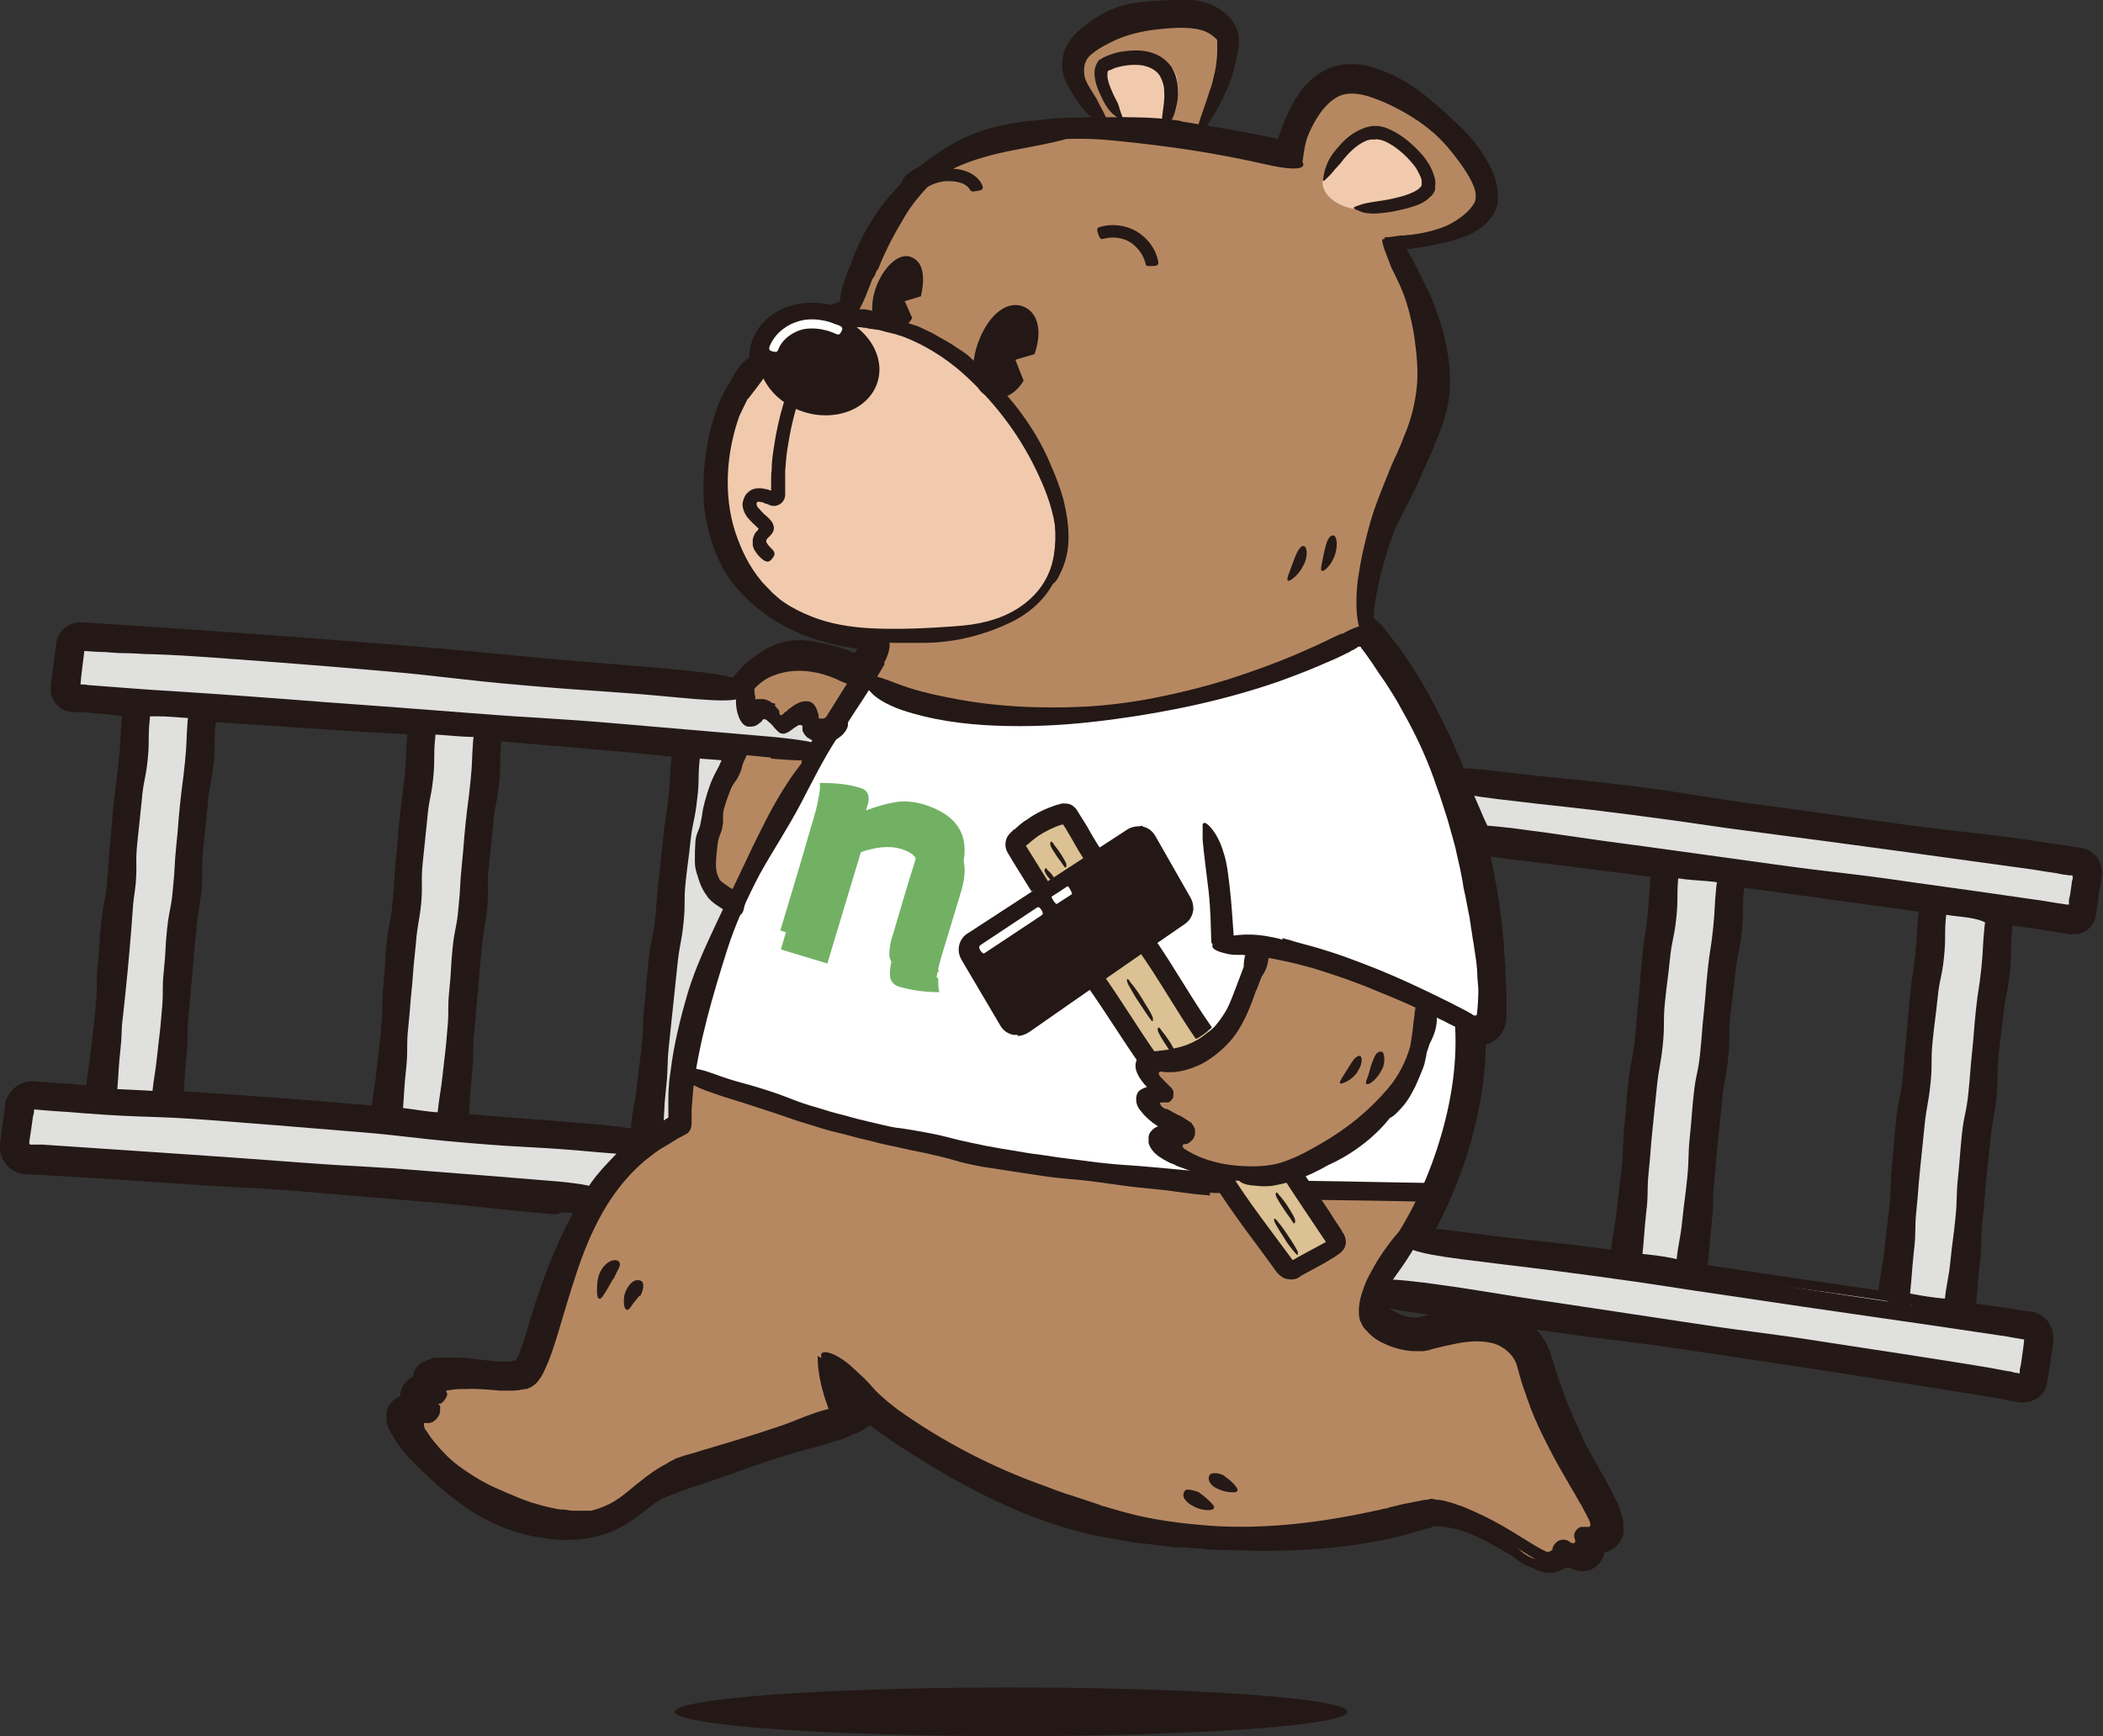 <?xml version="1.0" encoding="UTF-8"?>
<svg id="_レイヤー_1" data-name="レイヤー_1" xmlns="http://www.w3.org/2000/svg" version="1.1" viewBox="0 0 388.9 321.1">
  <rect x="0" y="0" width="388.9" height="321.1" fill="#333333" stroke="none"/>
  <!-- Generator: Adobe Illustrator 29.0.1, SVG Export Plug-In . SVG Version: 2.1.0 Build 192)  -->
  <defs>
    <style>
      .st0 {
        fill: none;
        stroke: #231815;
        stroke-linecap: round;
        stroke-linejoin: round;
        stroke-width: 3.4px;
      }

      .st1 {
        fill: #dbc193;
      }

      .st2 {
        fill: #231815;
      }

      .st3 {
        fill: #b68862;
      }

      .st4 {
        fill: #fff;
      }

      .st5 {
        fill: #241916;
      }

      .st6 {
        fill: #f1caae;
      }

      .st7 {
        fill: #72b164;
      }

      .st8 {
        fill: #e0e0df;
      }
    </style>
  </defs>
  <g>
    <path class="st3" d="M204,23.5c-2.3-3.6-4.2-5.5-4.9-9.7-.2-1.1.2-4.4.7-5.4.7-1.4,2.4-1.9,3.9-2.2,2.8-.6,6.2-3.6,9-3,2.8.5,11.9-.6,13.1,2,1.1,2.3.2,5.5,0,8.1-.1,1.6-2.6,7.9-3.2,9.4-.6,1.5-3.5,1.7-5,2.3-4.1,1.6-10.5-2.2-13.7-1.5Z"/>
    <path class="st6" d="M207.5,21.7c-1.4-2.3-2.4-4.9-2.8-7.6-.1-.7-.2-1.4.2-2,.5-.9,1.5-1.2,2.5-1.4,1.8-.4,3.7-.7,5.5-.3,1.8.3,3.6,1.4,4.4,3,.7,1.5.6,3.2.4,4.9,0,1-.2,2-.6,3-.4.9-1,1.8-2,2.2-2.6,1-5.5-2.2-7.6-1.8Z"/>
    <path class="st5" d="M204,23.1c-2.6-1.1-4.7-3.9-6.2-6.7,0,0-.1-.2-.4-.7-.2-.4-.6-1.1-.8-2-.2-.9-.3-2.1,0-3.4.3-1.3.9-2.5,1.8-3.5,1.1-1.3,2.5-2.3,3.6-3.1,1.2-.8,2.5-1.6,3.9-2.1,2.8-1.2,5.9-1.3,8.9-1.5,3-.2,6.2-.5,9.3.8,1.5.7,3,1.7,4.1,3.4.5.8.9,1.9.9,3v.4c0,.1,0,.2,0,.3v.5c-.1.4-.2.7-.2,1.1-.5,2.9-1.3,5.7-2.6,8.2-1.2,2.6-2.4,4.5-3.3,5.7-.9,1.2-1.5,1.7-1.7,1.6-.2-.1,0-.9.4-2.3.4-1.4,1.2-3.4,2-6,0,0,.4-.9.7-2.4.4-1.4.7-3.3.7-5.2,0-.3,0-.6,0-.9,0-.3,0-.7,0-.7,0-.2-.1-.4-.4-.6-.5-.5-1.4-1.1-2.4-1.4-2.1-.6-4.6-.5-7-.3-2.4.2-4.8.6-7.2,1.4-1.2.4-2.3.9-3.4,1.5-1.2.6-2.1,1.2-2.8,1.8-.8.6-1.6,1.7-1.4,3.5,0,.9.5,1.9,1,2.7.5.8,1,1.6,1.3,2.1.2.4.8,1.6,1.4,2.7.5,1.1.9,2,0,1.7-.3,0,0,.2,0,.2Z"/>
    <path class="st5" d="M207.6,22.4c-.9-.6-1.4-1-1.9-1.4-.5-.5-1-1.1-1.7-2.4-.3-.7-.7-1.4-1-2.2-.3-.8-.6-1.8-.6-3,0-.6.2-1.4.7-2.1.1-.2.3-.3.5-.4.2-.1.4-.2.5-.3.2-.1.5-.2.7-.3,1-.4,2-.7,3-.8,2.1-.3,4.3-.3,6.3.7,1,.5,1.8,1.2,2.4,2,.6.8.9,1.7,1.1,2.5.2.7.3,2.1.2,3.4-.1,1.3-.5,2.6-.7,3.2-.6,1.4-.7,1.2-1.7,2.3,0,0,0,0-.2,0,0,0-.1,0-.1,0-.2-1.5-.3-1.3-.1-2.7.1-.9.4-2.4.3-3.8,0-.7-.1-1.4-.3-1.9-.2-.6-.4-1-.6-1.3-.6-.9-1.7-1.5-3.1-1.8-1.4-.2-3-.1-4.5.3-.4.1-.8.2-1.1.4-.3.1-.8.3-.8.3,0,0,0,0-.1.3,0,.2,0,.5,0,.9.2,1.3.9,2.8,1.5,4,.7,1.2.5,1.2,1,2.6.3.7.3.9.4,1.6,0,0,0,0-.1.1,0,0-.1,0-.1,0Z"/>
  </g>
  <g>
    <g>
      <g>
        <path class="st0" d="M223.1,25.6c4.9.9,8.2,3,15.9,4,1.4-4.6,1.4-8.2,3.9-10.4,2.5-2.2,6.2-2.9,9.5-2.3,3.3.5,6.4,2.2,9.2,4.1,2.8,2,5.4,4.3,7.8,6.9,2.2,2.3,4.4,5.1,4,8.2-.4,3.5-3.9,5.7-7.3,6.8-3.4,1.1-8.6,0-9.7,1.6,6.8,11.7,9.3,29.1,3.9,41.3-2.2,5-3.9,7.9-6.5,12.7-2.6,4.8-1.9,12.8-2,17.6-15.8,8.4-32.4,12.1-47.7,14.8-15.3,2.7-31.6,1.7-45.4-5.2,2.1-2.7,4.2-5.5,6.9-8.5,6.4,0,12.9,0,18.9-2.2,6-2.2,11.4-7.2,12.2-13.5.6-4.5-1.2-9-3.2-13.2-3.5-7.6-7.7-15.1-13.9-20.8-6.2-5.7-14.7-9.3-23-7.9,2.1-5.8,4.3-11.7,7.4-17.1,3.1-5.4,7.3-10.3,12.7-13.4,7.9-4.5,17.4-4.7,27.4-4.4-.1-.5,14.4.3,19,.6Z"/>
        <path class="st0" d="M244.9,32.5c1-2.9,5-6,7.8-7.2,2.8-1.1,5.4.3,7.7,2.3,1.6,1.3,2.5,3.3,3.4,5.1,2,4.3-7.8,5.7-10.5,6-5,.6-9.8-2.6-8.5-6.2Z"/>
        <path class="st0" d="M149.9,122.1c-2.6-.3-5.4-.2-7.8.9-2.4,1.1-4.4,3.5-4.5,6.1,0,.7,0,1.4.4,2,.4.6,1.1,1,1.8.8.7-.1,1.2-.7,1.7-1.2.5-.5,1.3-.9,1.9-.5-.5.9-.2,2.2.7,2.8.9.6,2.2.4,2.9-.4.4-.4.5-1,.9-1.4.3-.4,1-.7,1.4-.5.8.4.2,1.7.2,2.6,0,1.5,2.1,2.3,3.5,1.7,1.4-.6,2.2-2.1,3-3.5.8-1.5,1.6-2.9,2.4-4.4.3-.6.7-1.4.3-2-.3-.4-.8-.6-1.3-.7-2.2-.5-4.2-1.9-7.3-2.3Z"/>
        <path class="st0" d="M137,138.8c-5,5.7-5.8,13.8-6.3,21.2,0,1.3-.2,2.6.2,3.8.3,1.2,1.2,2.4,2.5,2.7,2.2.6,4.2-1.5,5.5-3.5,4.4-6.6,7.8-13.9,10-21.5.3-.9.5-2,0-2.8-.7-1-2.2-.9-3.4-.6-2.5.5-5.1,1-8.4.6Z"/>
        <path class="st0" d="M230.7,175.9c10.2-1.3,23.2.5,31.5,6.6,1.3,1,2.7,2.2,3,3.8.3,1.4-.3,2.8-.8,4.1-4.2,9.4-11.1,18-20.4,22.5-9.3,4.5-21.3,4.5-29.7-1.7,1.7-.7,3.3-1.3,5-2-3.3-.7-6.1-3.1-7.4-6.2,1.6-.2,3.3-.5,4.9-.7-2.4-1.2-4-3.7-4.1-6.4,5.3,1.7,11.2-.8,14.8-4.9,3.7-4.1,3.1-8.6,3.1-15.1Z"/>
        <path class="st0" d="M125.3,202.6c-.5-10.9,6.7,3.8,41.4,7.5,10.1,1.1,19.9,4.3,29.8,6.6,9.9,2.3,20.3,3.8,29.8,1.1,2,7.1,6.7,13.4,14.2,17.9,2.6-2.2,5-4.7,8.2-5.9-2.4-3.5-4.2-6.2-6.6-9.6,7.9,0,15.9.1,23.8.2-3.5,5.4-7,10.9-10.5,16.3-1.2,1.8-2.4,3.9-2.2,6.1.3,2.2,2.1,4.1,4.2,5,2.1.9,4.4.9,6.6.8,4.3-.2,8.6-1,12.7-2.3,4,.3,6.3,4.6,7.9,8.3,3.6,8.4,7.1,16.7,10.7,25.1.5,1.2,1,2.6.6,3.8-.5,1.2-2.5,1.7-3,.5.7,1.1.3,2.8-.8,3.4-1.1.7-2.7.3-3.5-.8-.9,1.5-2.9,2-4.7,1.7-1.8-.3-3.5-2.3-5-3.3-4.5-2.7-8.9-4.4-13.2-5.7-35.1,9.6-74.8,2.8-104.7-18-12.8,3.2-25.7,6.5-37.3,13.1-3.9,2.2-7.7,4.8-12,6.1-7.1,2.1-14.9.3-21.1-3.5-6.3-3.8-11.2-9.3-15.7-15,1.3-.2,2.6-.4,3.9-.6.3-1.4-.2-3-1.3-3.9,1,0,1.9,0,2.9.1-.3-.7-.5-1.5-.8-2.2,3.9-2.8,9.2,1.1,13.9.1,5.4-1.1,7-7.8,8.8-13,10.9-30.9,23.6-29.7,23.2-40.1Z"/>
        <path class="st0" d="M151.2,250.8c0,5.8,2.6,11,3.6,13.9,2.2-.7,5.1-3,7.3-3.7-2.1-2.6-6.6-8.2-10.9-10.2Z"/>
      </g>
      <path class="st0" d="M145.4,66c-5.2,2.2-7.3,5.5-9.8,10.5-5.6,11.6-2.4,27.3,8,34.7,10.4,7.4,24.5,8.2,36.9,5,3.8-1,7.7-2.4,10.4-5.2,5.2-5.3,5-13.9,2.8-21-3.8-12.2-12.6-22.7-23.9-28.5-3.9-2-8.1-3.5-12.5-3.4-4.4.1-8.8,2.1-12,7.9Z"/>
      <path class="st0" d="M162.4,126.1c5.7,4.8,13.2,7,20.7,7.4,7.5.4,14.8-1.8,22.2-2.8,17.6-2.3,26.7-5.7,44.8-14.1,17.1,19.7,25.9,46.6,22.9,72.1-.7,11.2-3.6,22.2-8.2,32.3-7.4-.7-14.9-.7-22.3,0-1.4-1.7-2.9-3.5-4.3-5.2,14.3-4.4,25-16.1,26.1-31-10.2-4.6-21.2-8.4-32.3-10.1.8,7-2.5,14.2-8.2,18.3-2.7-5.5-6.2-10.7-10.2-15.1-.6-1.2-1.1-2.3-1.7-3.5,3.2-1.6,6.2-3.6,8.8-6.1-2.8-5.4-6-10.6-9.5-15.6-3.2,1.1-6.2,2.9-8.6,5.3-1.7-2.6-3.4-5.2-4.9-7.4-3.8,1.1-7.3,2.9-10.5,5.1,1.8,2.8,3.6,5.5,5.6,8.5-4.9,3.3-9.7,6.5-14.6,9.8,2.7,5.6,5.9,11,9.6,15.9,5.2-2.7,10.3-5.4,15-8.4,2.9,5,6.3,9.7,10.6,13.8-.7.7-1.3,1.4-2,2.2,1,1.8,2.8,3,4.8,3.4-1.4-1-3.5.2-3.9,1.9-.3,1.7.7,3.4,2.1,4.3,1.4,1,3.1,1.3,4.8,1.7-.9.5-1.9.3-2.9.4-1,0-2.1.6-2.2,1.5-.1,1.1,1,1.8,1.9,2.3,3.4,1.7,6.7,3.3,10.8,7.4-13.1-1.8-26.1-3.6-39.2-5.3-8.2-1.1-16.4-2.1-24.5-4-12.2-2.8-23.9-7.4-34.9-12.3-1.6-4-1.4-8.7-.2-12.9,1.2-4.2,3.2-8.2,5.3-12.1,8.7-16.6,17.5-33.2,26.2-49.7,1.5.9,3,1.8,2.9,1.8Z"/>
      <g>
        <path class="st0" d="M154.2,136.6c-5.6,2.6-12.2,2-18.3,1.3-21.2-2.4-42.3-4.6-63.5-6.6-19.3-1.9-38.7-3.6-58.1-1.6-.9-3.9-1-8,2.1-12.2,39.7,4.5,79.8,7.8,121.1,10.4-.8.5-1.2,1.7-.8,2.6.4.9,1.4,1.5,2.4,1.3,1-.1,1.9-.9,2.2-1.8-.3,1.2.3,2.6,1.4,3.2,1.1.6,2.6.5,3.5-.4.5-.5.8-1.1,1.4-1.5.5-.4,1.4-.5,1.8,0,.4.6-.2,1.4-.2,2.2,0,.8.7,1.4,1.4,1.6.7.2,1.5.1,2.3,0-.1.5-.3,1,1.2,1.3Z"/>
        <path class="st0" d="M135.4,140.8c-2.9-.3-4.7-.4-7.6-.6-.8,19.7-5.1,51-5.1,70.9,4.9-9.5,10.6-33.6,13.3-43.8-2.1.2-4-1.3-5-3.2-.9-1.9-1-4-.9-6.1.4-6.7,1.8-10.9,5.2-17.1Z"/>
        <path class="st0" d="M77.3,135.8c4.4-.1,7.3.6,11.7.5-1.6,15.7-1.7,28.6-3.3,44.3-.9,9.3-3.1,15.9-2.8,25.2-4.3,0-7.2-1-11.5-1.1,0-12.5,4.3-21.5,5.3-34.2.9-12,1.8-22.1.6-34.7Z"/>
        <path class="st0" d="M21.1,201.4c3.6.2,7.1.3,10.7.6.8-11.7,1.9-21.2,2.9-32.9,1.1-12.8,1.7-23.5,2.8-36.2-4.1,0-7.7-.8-11.9-.2.3,24.1-1.4,45-4.5,68.8Z"/>
        <path class="st0" d="M114.5,212.9c-37.4-4.8-71-8.1-108.6-9.9-.6,3.5-1.3,7.1-1.9,10.6,4-1,8.2-.4,12.2.1,31.7,4.2,59.5,5.3,91.6,7.6,1.9-3.9,5.2-6.7,6.7-8.5Z"/>
        <path class="st0" d="M271.2,144.2c1.7,3.2,2.6,6.1,4.3,9.4,37.7,4.9,71.2,10.5,108.9,16.4.2-3.6.4-7.2.6-10.8-39.8-5.4-74.6-10.1-113.8-15.1Z"/>
        <path class="st0" d="M254.9,237.2c39.9,5.2,79.8,11,120.7,18.2-1-3.2-1-6.6.5-8.7-13.1-4.2-26.8-6.1-40.4-8-22-3-43.9-5.7-65.9-8.3-3-.4-6.3-1-9,.1-2,.8-5.6,3.1-5.9,6.7Z"/>
        <path class="st0" d="M351.2,238.9c.4-25.7,3.1-44.8,7.4-70,2.8.9,8.2.3,10.1,3,2.2,3.1.5,4.3-.2,7.9-3.7,20.9-5.4,39.3-6.8,60.5-3.3-.1-7-.7-10.5-1.5Z"/>
        <path class="st0" d="M300.6,231.6c2.7-25.6,5.8-43.8,8.4-69.4,3.6.8,6.8.5,10.4,1.3-2.7,25.5-5,44.4-7.6,69.9-3.1-1.1-6.6-1.3-11.2-1.8Z"/>
      </g>
      <g>
        <path class="st0" d="M193.5,164.3c-2-3.1-3.9-6.2-5.9-9.3,2.6-1.7,5.2-3.3,7.7-5,.5-.3,1.1-.7,1.7-.5.6.2.9.7,1.1,1.3,1.3,2.7,2.6,5.3,3.8,8-3.1,2.3-6.6,4.1-10.4,5.3.4-.3.8-.5,1.8.2Z"/>
        <path class="st0" d="M203.3,181c2.8-2.4,5.7-4.8,8.5-7.2,4.5,6.6,9.1,13.2,13.6,19.8-.6-1.2-2.2-1.6-3.5-1.3-1.3.3-2.4,1.2-3.5,1.9-1.1.8-2.3,1.5-3.7,1.4-1.7,0-3.1-1.2-4-2.6-.9-1.4-1.4-3-2-4.5-1.2-3-3.2-5.8-5.5-7.6Z"/>
        <path class="st0" d="M238.5,216.4c3.6,3.8,6.7,8.1,9.1,12.7-3.1,2.1-6.2,4.1-9.3,6.2-3.7-5.5-7.4-11-11.2-16.6-.2-.3-.3-.5-.4-.8,0-.7.7-1.3,1.4-1.3.7,0,1.4.4,2.1.6,2.5.9,5.4.3,8.2-.9Z"/>
        <path class="st0" d="M179.7,175.3c9.7-8.1,20.2-15.2,31.4-21.1,3.1,4.7,6.1,9.3,9.2,14-9.4,7.3-19.2,14.3-29.2,20.8-1.1.7-2.4,1.5-3.7,1.2-1.3-.3-2.1-1.7-2.7-2.9-2.2-4.3-4.4-8.7-5.1-12Z"/>
        <g>
          <path class="st0" d="M192.6,168.3c-3.8,2.4-7.7,5.2-11.3,7.5"/>
          <path class="st0" d="M181.3,174.8c3.5-2.3,6.9-4.6,10.4-6.9.4-.3.6,0,.9.4.2.4.4.7,0,1-3.5,2.3-6.9,4.6-10.4,6.9-.4.3-.6,0-.9-.4-.2-.4-.4-.7,0-1Z"/>
        </g>
        <g>
          <path class="st0" d="M194.8,166.7c1.1-.7,2.2-1.5,3.1-2"/>
          <path class="st0" d="M198.2,165.4c-.9.6-1.9,1.2-2.8,1.8-.1,0-.3-.2-.6-.6-.2-.4-.4-.7-.3-.8,1-.6,1.9-1.2,2.9-1.9.1,0,.3.2.5.6.2.4.4.7.3.8Z"/>
        </g>
      </g>
      <path class="st0" d="M256.3,44.2c2.4,2.1,4,5.7,5.5,8.8,0,0,.6,1,1.3,2.7.7,1.7,1.6,4,2.2,6.4.8,3.2,1.3,6.5,1.1,9.9-.2,3.4-1.4,6.6-2.7,9.7-.3.8-.6,1.6-1,2.3-.3.7-.6,1.5-1,2.2-.3.7-.6,1.4-.9,2.1-.3.7-.6,1.4-1,2.1-1.3,2.8-2.9,5.3-3.9,8.2-1.1,2.9-1.9,5.9-2.6,8.9-.7,3.1-1,5.6-1,7.3,0,1.7,0,2.5-.1,2.6-.2,0-.8-.7-1.1-2.5-.3-1.7-.4-4.3,0-7.7,0,0,.2-1.2.5-3,.3-1.8.9-4.2,1.5-6.5.8-3.1,2-6.1,3.2-9.1.3-.7.6-1.5.9-2.2.3-.7.6-1.5,1-2.2.3-.7.6-1.4.9-2.1.3-.7.5-1.4.8-2,1.1-2.7,1.8-5.6,2.1-8.5.3-2.9,0-6-.4-8.9-.2-1.5-.7-4.2-1.5-6.7-.8-2.6-2.1-5.1-2.8-6.5-.2-.5-.8-2.1-1.3-3.4-.4-1.3-.7-2.3.1-1.7.3.1,0-.2,0-.2Z"/>
      <path class="st0" d="M158.3,58.1c0-.1.2-.2.3-.4.6-.8,1.3-2.4,1.9-4,.2-.5.5-1.1.7-1.8,0-.2.2-.4.3-.5,0-.1.1-.2.2-.3,0,0,0,0,0,0,.2-.5.4-.9.6-1.4,0,0,0,.2,0,.3,1.4-3.6,3.1-6.8,5.1-10.1,1.2-2,2.6-3.7,4.1-5.3,1.5-1.6,3.5-2.7,5.4-3.7,3.1-1.4,6.8-2.4,10.4-3.1,3.6-.7,7.1-1.3,9.9-2.1,3-.1,5.9,0,8.8.3,2.9.3,5.8.6,8.8,1,6.3.8,12.6,1.9,18.8,3.3,4.7,1.1,7.1,1.1,7.4.3.3-.8-1.9-2.5-6.6-3.6-.7-.1-1.3-.3-2-.4-2.2-.4-4.4-.8-6.6-1.2-2.4-.4-4.8-.8-7.2-1.2-.2,0-.5-.1-.8-.2-5.1-.8-10.5-.6-15.9-.6-3.3,0-6.9.1-10.3.6-2.2.1-4.5.5-7.1,1.1-5,1.3-8.7,3.4-12.6,6.4-2.4,1.9-4.4,3.9-6.2,6-1.8,2.1-3.3,4.4-4.7,7.1-.9,1.7-1.6,3.5-2.2,5.2-1.3,2.7-1.9,5.6-1.9,7.6,0,.2,0,.4,0,.6,0,1.4.7,1.2,1.4.3Z"/>
      <path class="st0" d="M140.8,103.3c-.2-.2-.3-.3-.5-.5-.2-.2-.3-.4-.4-.5-.1-.2-.3-.4-.4-.6-.1-.2-.2-.5-.3-.8,0-.3,0-.7,0-1,0-.4.2-.7.3-1,.1-.3.3-.5.5-.7.1-.1.2-.2.3-.4,0,0-.2-.2-.2-.2-.5-.5-1.1-1-1.7-1.7-.3-.3-.6-.8-.8-1.3-.2-.5-.4-1.2-.2-1.9.2-.7.4-1.2,1-1.7.5-.5,1.3-.7,1.9-.7.6,0,1.1.1,1.5.2.2,0,.4.1.6.2,0,0,.2,0,.2,0,0-.6,0-1.1,0-1.7,0-.7,0-1.4.1-2.1,0-1.4.2-2.8.4-4.1.4-2.8,1-5.5,1.8-8.2.4-1.4,1-1.3,1.6-1.1.7.2,1.2.4.8,1.8-.8,2.6-1.3,5.2-1.7,7.8-.2,1.3-.3,2.6-.4,4,0,.7,0,1.3,0,2,0,.3,0,.7,0,1,0,.5,0,.9,0,1.4,0,1.5-1.6,2.5-2.9,1.9-.2,0-.3-.2-.5-.2,0,0-.2,0-.3-.1-.2,0-.3-.1-.4-.2-.3,0-.6-.1-.7-.1-.2,0-.2,0-.3,0,0,0-.2.2-.2.3,0,.1,0,.6.5,1,.4.5.9,1,1.5,1.5.2.2,1,.9,1.1,1.5.3.7,0,1.4-.6,2-.2.2-.3.3-.5.5,0,.1-.2.2-.2.3,0,.1,0,.1,0,.2,0,.3.4.8.9,1.3.9.8.7,1.3.2,1.9-.4.5-.8,1-2,0Z"/>
      <path class="st0" d="M256.3,43.9c3.1-.3,6.2-.5,9.1-1.4,1.5-.4,2.8-1,4-1.8,1.2-.8,2.3-1.7,3-2.8.4-.5.5-1,.5-1.6,0-.6-.1-1.2-.4-1.9-.5-1.3-1.3-2.5-2.1-3.7-1.7-2.4-3.7-4.9-6.1-6.8-2.6-2.1-5.6-3.8-8.6-5.1-1.5-.6-3-1.2-4.5-1.4-1.5-.2-2.8-.1-4,.6-2.4,1.4-4.2,4.3-5.4,7.3-.6,1.5-.9,4.5-1,5.3,0,.1-.3-.2-.3-.2-1.8-.4-1.8-.3-3.5-.6,0,0,0,.2,0,0,.2-1.1,1.1-4.2,1.8-6,.7-1.7,1.4-3.4,2.5-5,1-1.6,2.4-3.2,4.3-4.2.9-.5,2-.9,3.1-1,1.1-.1,2.1,0,3.1.1,2,.4,3.7,1.1,5.4,1.9,3.3,1.6,6,3.9,8.7,6.3,2.4,2.2,4.9,4.4,6.7,7.2.9,1.4,1.8,2.8,2.3,4.6.3.8.4,1.8.4,2.8,0,.2,0,.5,0,.7,0,.2-.1.5-.2.7,0,.3-.2.5-.3.7-.1.3-.3.4-.4.6-1,1.4-2.5,2.3-4,2.9-1.5.6-3,1-4.5,1.3-3,.7-6.4,1.2-9.4,1.2-.7,0-.8-.7,0-.8Z"/>
      <path class="st0" d="M244.6,33.5c.2-1.3.4-2.1.7-2.9.3-.8.7-1.7,2-3.2.6-.7,1.3-1.5,2.2-2.2.9-.7,2-1.3,3.3-1.7.3,0,.7-.2,1-.2.4,0,.8,0,1.1,0,.7.1,1.4.3,2,.6,1.2.5,2.4,1.3,3.4,2.1,2,1.7,3.9,3.6,4.8,6.2.1.3.2.7.3,1,0,.4.1.7,0,1.1,0,.2,0,.4,0,.6,0,.2-.1.5-.2.6-.2.4-.4.7-.7.9-1,1-2,1.4-2.9,1.7-.8.3-2.4.7-3.9,1-1.6.3-3.1.4-3.9.4-1.9-.1-1.7-.2-3.4-.9,0,0,0,0,0-.2,0,0,0-.1,0-.1,1.7-.6,1.5-.6,3.2-.9,1.2-.2,3.1-.4,4.9-.9,1.8-.4,3.6-1.2,4.1-1.8.2-.2.3-.4.3-.5,0-.1,0-.2,0-.4,0-.2,0-.3,0-.5-.2-.7-.6-1.5-1.1-2.3-1.1-1.5-2.6-3-4.3-4.1-.8-.5-1.7-1-2.6-1.1-.2,0-.4-.1-.6,0-.2,0-.3,0-.6,0-.2,0-.4,0-.6.1-.2,0-.4.1-.6.2-1.6.7-2.9,2-4,3.3-1,1.4-1.1,1.2-2.2,2.6-.6.7-.8.8-1.4,1.4,0,0,0,0-.2,0,0,0-.1,0-.1,0Z"/>
      <path class="st0" d="M211.9,49c-.3-1.7-1.5-3.3-2.9-4.2-1.5-.9-3.4-1.1-5.1-.6-.4.1-.6-.3-.8-.9-.2-.6-.4-1.1.2-1.3,2.3-.7,4.8-.4,6.9.8,2.1,1.3,3.6,3.3,4,5.7.1.6-.4.7-1.1.7-.6,0-1.2.1-1.2-.3Z"/>
      <path class="st0" d="M179.5,35.3c-.2-.5-.8-1.1-1.6-1.4-.8-.3-1.7-.4-2.6-.4-1.8,0-3.7.8-5.1,2-.3.3-.7,0-1.2-.5-.5-.5-.8-.8-.4-1.2,1.8-1.6,4.1-2.5,6.5-2.6,1.2,0,2.4,0,3.6.5,1.1.4,2.4,1.2,3,2.7.2.7-.3.8-.9.9-.6.1-1.1.2-1.2,0Z"/>
      <path class="st0" d="M187.8,66.6c.5,1.3,1,2.6,1.5,3.8-1.9,3.1-4.4,3.6-6.4,3-2.7-.9-3.8-4.9-2.1-9.8,1.7-4.9,5-8,8.2-7,3.2,1.1,3.7,5,2.3,8.9-1.1.3-2.3.7-3.4,1Z"/>
      <path class="st0" d="M167.3,55.7c.5,1,.9,2.1,1.4,3.1-1.5,2.5-3.4,3.1-5,2.5-2.2-.7-3.1-3.9-1.8-7.9,1.4-4,4.3-6.7,6.5-5.9,2.4.9,2.7,3.7,1.9,7.3-1,.3-2,.6-3,.9Z"/>
      <path class="st0" d="M154.5,58.4c5.9,2,9.4,7.6,7.7,12.5-1.7,4.9-7.9,7.2-13.8,5.2-5.9-2-9.4-7.6-7.7-12.5,1.7-4.9,7.9-7.2,13.8-5.2Z"/>
      <path class="st0" d="M154.7,61.8c-1.9-.9-4.2-1.3-6.2-.9-2,.5-3.9,1.9-4.6,3.8-.2.5-.5.4-1,.3-.4-.1-.8-.2-.6-.9,1-2.5,3.3-4.2,5.8-4.8,2.5-.6,5.1,0,7.3,1,.5.3.4.6.2,1-.2.4-.4.7-.9.5Z"/>
      <path class="st0" d="M153.5,59.4c.3.4,1.4.7,2.7.8.7,0,1.4.2,2.2.3.4,0,.8,0,1.2.1.4,0,.8.1,1.2.2.5,0,1.1.2,1.6.2.5.1,1.1.3,1.6.4.5.1,1,.3,1.6.4.5.2,1,.3,1.5.5,3.9,1.5,7.6,3.8,10.8,6.6,5.6,5,10.3,11,13.6,17.8,1.7,3.5,3,6.8,3.6,10.5.5,3.7-.2,7.5-2.1,10.6-2,3.2-5.3,5.5-9,6.7-3.9,1.3-7.4,1.3-11.6,1.6-3.8.2-7.6.3-11.4.1-3.7-.2-7.5-.8-11-2.2-1.7-.7-3.4-1.5-5-2.6-.8-.5-1.5-1.2-2.2-1.8-.6-.7-1.3-1.3-1.9-2-2.4-2.9-3.8-5.8-5-9.4-2.1-6.7-1.6-14.4.8-21.2.5-1.1,1-2.1,1.5-3.1,0,0,.1-.2.2-.2,1-1.3,1.7-2.2,2.8-3.7.9-1.2,1.6-1.9,1.9-2.4.1-.2.2-.5.1-.7,0-.2-.6-.3-.8-.4-.2-.2-1.1-.2-2.2.6-.3.2-.8.4-1.2.8-1,.9-1.8,2.1-2.3,3.3-1.3,1.8-2.4,4.2-3.1,6.7-.8,2.4-1.2,4.8-1.4,6.6-.3,1.8-.4,3.6-.4,5.4,0,1.8,0,3.7.4,5.5.6,3.6,1.8,7.2,3.8,10.2,1.1,1.7,2.5,3.1,3.8,4.4.7.6,1.4,1.3,2.2,1.8.4.3.8.6,1.2.9.4.3.8.5,1.3.8,2.9,1.8,6.2,3.1,9.6,3.9,3.6.9,7.4,1.3,11.2,1.5,1.9,0,3.8,0,5.6,0,1.9,0,3.8-.2,5.7-.5,1.8-.3,3.4-.7,5-1.2,1.6-.5,3.2-1.1,4.9-1.9,3.3-1.5,6.4-4,8.2-7.3.3-.2.8-.7,1.2-1.6,1.3-2.5,1.7-4.8,1.7-7,0-2.2-.3-4.4-1-7.2-.6-2.1-1.3-4-2.2-6,0,0,0,0,0,0-2.4-5.9-6.4-11.6-11-16-.5-.7-1.2-1.4-1.9-2.2-.7-.7-1.6-1.4-2.3-2.1-1-.9-2.2-1.5-3.3-2.3-1.2-.7-2.3-1.3-3.5-2-.9-.4-1.6-.8-2.3-1.1-.7-.3-1.4-.5-2.1-.7-.8-.3-1.5-.7-2.4-.9-.9-.4-1.8-.8-2.8-1.1-1-.2-2-.5-3-.6-.9,0-1.8,0-2.7,0-.8,0-1.6.3-2.1.5-1.2.4-1.8.9-1.4,1.3Z"/>
      <path class="st0" d="M237.1,173.5c.8.2,1.6.4,2.5.7,1.7.5,3.5.9,5.3,1.5,2.7.8,5.3,1.8,7.9,2.8,5.2,2,10.3,4.4,15.3,6.9,1,.5,2.1,1.1,3.1,1.6.2.1.5.3.7.4.1,0,.2.1.3.2.2.1.4.3.7.2.2,0,.4-.2.5-.4,0-.2,0-.5,0-.7,0-1,0-1.9,0-2.9,0-1-.1-2.1-.2-3.1,0-2.1-.4-4.1-.7-6.2-.2-1-.3-2.1-.5-3.1,0-.5-.2-1-.2-1.5-.1-.5-.2-1-.3-1.5-.2-.9-.3-1.7-.5-2.6-.2-.9-.4-1.7-.5-2.6-.2-.9-.3-1.7-.5-2.6-.2-.9-.4-1.7-.6-2.6-.2-1.1-.5-2.1-.8-3.2-.3-1.1-.6-2.1-.9-3.2-.7-2.1-1.3-4.2-2.1-6.3-1.4-4.2-3.2-8.2-5.3-12.1-.7-1.2-1.3-2.4-2-3.6-.7-1.2-1.5-2.4-2.2-3.5-.8-1.1-1.6-2.3-2.3-3.4-.4-.6-.8-1.1-1.2-1.7-.3-.4-.6-.8-.9-1.2,0,0,0-.2-.2-.2,0,0-.2,0-.2,0-.2,0-.4.2-.5.3-.2,0-.3.2-.5.3-.2,0-.5.2-.6.3-1.4.7-2.8,1.4-4.3,2-2.9,1.3-5.8,2.4-8.8,3.5-9.8,3.4-20,5.6-30.4,7-5.8.8-11.7,1.3-17.6,1.3-5.9,0-11.9-.4-17.7-1.8-2.8-.7-5.7-1.5-8.2-3.1-.4-.3-.9-.6-1.3-1-.4-.4-.8-.8-1-1.2-.5-.8-.7-1.6-.4-1.9.5-.5,1.3-.4,2.3-.1.5.1,1.1.3,1.6.5.6.2,1.1.4,1.6.6,3.3,1.3,6.7,2.1,10.3,2.8,8,1.6,16.4,2,24.8,1.6,9.1-.5,18-2.4,26.7-5.1,4.3-1.4,8.5-2.9,12.7-4.7,2.1-.9,4.1-1.8,6.1-2.8.5-.2,1-.5,1.5-.7.1,0,.3-.1.4-.2,0,0,.1,0,.2,0,0,0,0,0,.1,0,.2-.1.5-.3.7-.4.1,0,.3-.1.4-.2.2-.1.5-.2.7-.3.5-.2,1-.4,1.5-.5.5,0,1,0,1.4,0,.2,0,.4.2.6.4.2.2.4.3.6.5.7.9,1.3,1.7,2,2.6.6.7,1.1,1.4,1.6,2.1,1,1.5,2,2.9,2.9,4.4,2.3,3.7,4.2,7.6,6.1,11.5.8,2,1.8,3.9,2.5,6,.4,1,.8,2,1.1,3,.3,1,.7,2,1,3.1.4,1,.7,2.1.9,3.1.3,1,.6,2.1.9,3.1.5,2.1,1.1,4.2,1.4,6.3.9,4.2,1.4,8.5,1.8,12.7,0,1.5.2,3,.3,4.5,0,1.5.1,3,.2,4.5,0,.8,0,1.5,0,2.3,0,.4,0,.9,0,1.3,0,.7,0,1.4-.2,2-.3,1.1-1.3,2.1-2.4,2.4-.6.1-1.2.1-1.8,0-.6-.1-1.2-.6-1.9-.9-.4-.2-.8-.4-1.1-.6-.3-.2-.7-.3-1-.5-.7-.3-1.3-.7-2-1-1.3-.6-2.7-1.3-4-1.9-2.7-1.3-5.4-2.4-8.1-3.5-3.8-1.6-7.6-2.9-11.5-4.1-3.9-1.1-7.9-2-11.8-2.4-.4,0-.9,0-1.3-.1-.4,0-.9,0-1.3,0-.9,0-1.7-.2-2.4-.4-1.6-.4-2.7-1.2-1.2-2.1,2.3-1.3,5.9-1.5,9.1-1,1.1.2,2.2.4,3.2.7Z"/>
      <path class="st0" d="M163.6,122.8c-1.8,3.2-3.7,6.1-5.7,9.1-1,1.6-2,3.1-3.1,4.6-2.6,4-4.5,7.9-6.7,12.1-2.3,4.4-5.1,8.6-7.5,12.9-2.4,4.5-4.7,9.6-6.2,14.4-2.6,8.2-5.2,17.1-6.2,25.5-.1,1.3-.2,2.5-.3,3.8,0,.7,0,1.5,0,2.2,0,.6,0,1.1-.3,1.6-.2.5-.7.8-1.2,1-.3.2-.6.3-.9.5-.2,0-.3.2-.5.3-.4.2-.7.4-1,.6-.7.4-1.3.8-2,1.2-.6.4-1.3.9-1.9,1.4-.3.2-.6.5-.9.7-.3.3-.6.5-.9.8-2.3,2.1-4.3,4.6-6,7.3-2.3,3.7-4,7.7-5.4,11.8-1.4,4.1-2.6,8.3-3.9,12.6-.5,1.6-1,3.2-1.7,4.9-.4.8-.7,1.7-1.2,2.5-.3.4-.6.9-1,1.3-.3.2-.5.4-.8.6-.3.1-.6.3-.9.4-.2,0-.5,0-.7.1-.2,0-.4,0-.6.1-.4,0-.8.1-1.2.1-.8,0-1.6,0-2.4,0-2.3-.2-4.4-.4-6.4-.3-1,0-2,0-2.9.2-.3,0-.5,0-.7.2,0,.1.1.3.2.4,0,0,0,0,0,0,0,0,0,0,0,.1,0,.3-.1.6-.3.8-.1.3-.3.5-.5.7-.1,0-.3.2-.3.3,0,0,0,0,0,0,0,0,0,0-.1,0,0,0-.2,0-.3,0-.1,0-.1.2,0,.2,0,0,.1.2.2.2,0,0,0,0,0,0,0,0,0,0,0,0,0,0,0,0,0,0,0,0,0,.2,0,.3,0,.4,0,.8-.1,1.2-.3.7-.8,1.3-1.5,1.6-.2,0-.3.1-.5.1,0,0-.1,0-.1,0,0,0,0,0,0,0-.1,0-.2,0-.4,0-.1,0-.3,0-.4,0,0,.1,0,.2,0,.3,0,.1,0,.3.1.4,0,0,0,0,0,.1,0,0,0,0,0,0,0,0,0,0,0,.1.1.2.2.4.4.6.3.4.5.8.8,1.2.3.4.6.8.9,1.1,1.2,1.5,2.6,2.9,4.2,4.1,1.9,1.4,3.8,2.6,5.8,3.6,1,.5,2.1.9,3.1,1.4,1.1.4,2.1.9,3.2,1.3.5.2.9.3,1.4.5.5.1,1,.3,1.4.4,1,.3,2,.5,2.9.7.5.1,1,.2,1.5.2.5,0,1,.1,1.5.2.5,0,1,0,1.5,0,.5,0,1,0,1.5,0,.3,0,.5,0,.8,0,1.5-.4,3-1,4.3-1.8,1.3-.8,2.6-1.9,3.9-3,.1-.1.3-.2.4-.3,1.6-1.3,3.3-2.6,5.3-3.6.3-.2.6-.4,1-.6.3-.1.5-.3.8-.4.3-.1.6-.2.9-.3.3-.1.6-.2.9-.3.3,0,.5-.2.8-.2,1.1-.3,2.2-.7,3.3-1,4.4-1.3,8.7-2.6,13.1-4.1,2.2-.7,4.3-1.7,6.4-2.4.8-.3,2.4-.8,3.3-.9.3,0,.6-.2.9-.2,1.5-1.1,4.5-1.9,5.9-1.3,2.1.8.8,2.5-1.9,4-4.2,2.2-9.7,3.2-14.4,4.7-5.2,1.6-10.2,3.6-15.4,5.3-.4.1-.7.2-1,.3-.3,0-.5.2-.8.3-.5.1-.9.3-1.4.5-.4.1-.9.3-1.3.5-.5.2-1,.3-1.6.6-2.7,1-4.3,2.9-7.2,4.8-2.1,1.4-4.5,2.4-7.1,2.8-2.6.4-5.2.4-7.7,0-5-.7-9.8-2.7-13.7-5.4-2.4-1.7-4.5-3.4-6.5-5.3-.5-.5-1-.9-1.5-1.4-.5-.5-1-1-1.5-1.5-.5-.5-1-1-1.4-1.6-.2-.3-.5-.5-.7-.8-.1-.1-.2-.3-.3-.4-.2-.2-.4-.5-.5-.7-.3-.5-.6-1-.9-1.5-.2-.5-.7-1.1-.6-1.5,0-.2,0-.5,0-.7,0-.2,0-.5,0-.7,0-.2.2-.5.4-.7.1-.2.2-.3.4-.4.3-.3.8-.5,1.4-.7.6,0,1.3-.2,1.9-.3.3,0,.6,0,1-.1,0,0,.2,0,.2,0,0,0,0,0,0,0,0,0,0,0,0,0,0,0,0,0,0,0,0,0,0,0,0,0,0-.4.4,3.3.2,1.7,0,0,0,0,0,0,0,0,0,0,0,0,0,0,0,0,0,0,0,0,0,0,0,0,0,0,0,0,0,0,0,0,0,0,0,0,.4,0-3.4.6-1.8.3,0,0,0,0,0,0,0,0,0,0,0,0,0,0,0,0,0,0,0,0,0,0,0,.1,0,0,0,0,0,0-.2-.3-.4-.5-.6-.8-.1-.5-.3-1-.4-1.6,0-.3-.2-.6-.2-.8,0-.2.2-.6.3-.8.2-.3.3-.4.4-.5.1-.1.3-.3.6-.5.2-.2.5-.3.9-.4.4-.1.8,0,1.2-.2,0,0,0,0,0,0,0,0,.1.1.2.1,0,0,0,0,0,0,0,0,0,0,0,0,0,0,0,0,0,0,.3.5.6,1,.9,1.5,0,0,0,0,0,0,0,0,0,0,0,0,0,0,0,0,0,0,0,0,0,0,0,0,0,0,0,0,0,0,0,0,0,0,0,0,0,0,0,0,0,0,0,0,0,0,0,0,0,0,0,0,0,0,0,0,0,0,0,0h0c-.6-.1-1.2-.2-1.8-.3h0s0,0,0,0c0,0,0,0,0,0,0,0,0,0,0,0,0,0,0,0-.1,0,0,0,0,0-.1,0,0,0,0,0,0,0,0,0,0,0,0,0,0,0,0-.1,0-.2-.4-1-.2-1.7,0-2.4,0-.2.2-.4.4-.6.1-.2.3-.2.5-.3.4-.2.8-.3,1.2-.5.1,0,.2,0,.3-.1.1,0,.3,0,.4,0,.3,0,.5,0,.8,0,.5,0,1.1-.1,1.5,0,.6,0,1.2,0,1.8,0,2.4.1,4.8.6,6.9.7.8,0,1.6,0,2.4,0,.4,0,.8,0,1.1-.2.2,0,.4,0,.5-.1.1,0,.3,0,.4-.1,0,0,.1,0,.2-.2,0,0,0-.1.1-.2,0,0,.1-.2.2-.3,0-.1.1-.3.2-.4,0-.1.1-.3.2-.4.1-.3.3-.6.4-.9.5-1.3,1-2.8,1.4-4.2,2.6-9,6-18.2,11.4-26.4,1.8-2.7,3.7-5.3,6-7.6,1.1-1.2,2.4-2.3,3.6-3.3.6-.5,1.3-1,2-1.5.3-.2.7-.5,1-.7.2-.1.3-.2.5-.3,0,0,0,0,0,0,0,0,0,0,0-.1,0,0,0,0,0,0,0,0,0,0,0-.3,0-.9,0-1.8,0-2.7,0-.9,0-1.8.1-2.7,0-.9.2-1.8.3-2.7.6-5,1.8-9.8,3.2-14.6,1.4-4.6,3.3-8.6,5.3-12.9,2.2-4.7,4.4-9.2,6.6-13.9,2-4.1,3.9-8,6.4-11.8.8-1.3,1.8-2.6,2.7-3.8,0-.4.2-.9.5-1.5,3.4-6.5,7.8-12.7,11.4-19,1.4-2.5,2.9-3.3,3.8-2.9.8.4,1,2.2-.4,4.8Z"/>
      <path class="st0" d="M262.1,225.3c-.8,0-1.9.9-3.3,2.4-1.3,1.4-2.8,3.4-4.1,5.5-.8,1.4-1.7,2.9-2.3,4.4-.6,1.6-1.2,3.3-1.1,5.3,0,.2,0,.5.1.8,0,.3.1.6.3.9.2.6.5,1,.9,1.4.7.8,1.4,1.4,2.2,1.9,1.6.9,3.2,1.5,4.9,1.8.9.2,1.7.2,2.6.2.2,0,.5,0,.7,0,.2,0,.5,0,.7-.1.4,0,.8-.2,1.2-.3,1.5-.4,3-.7,4.4-1,2.5-.5,4.9-.6,7,0,1.9.6,3.6,2.1,4.2,4,.1.4.3,1.1.5,1.8.2.7.4,1.4.6,2,.2.7.5,1.3.7,2,.2.7.5,1.3.7,2,1,2.6,2.2,5.1,3.5,7.6,1.3,2.6,2.7,4.9,4,7.2.7,1.1,1.3,2.3,2,3.4.3.6.6,1.2.9,1.7.1.3.3.6.4.8,0,.1.1.3.2.4,0,.1,0,.3.1.4,0,.1,0,.3,0,.4-.2.3-.5.2-.8.2,0,0-.1,0-.2,0,0,0,0,0-.1,0,0,0,0,0,0,0,0,0-.1,0-.2,0-.1,0-.2,0-.4,0-.5.1-.9.5-1.1.9-.1.2-.2.5-.2.6,0,.1,0,.1,0,.2,0,.3.2.6.2.9,0,.1,0,.3-.2.4-.1,0-.3,0-.4,0-.3-.1-.5-.3-.8-.5,0,0,0,0,0,0,0,0,0,0,0,0-.1,0-.2,0-.4-.1-.5-.1-1.1,0-1.5.3-.4.3-.7.7-.9,1.2,0,.1,0,.2,0,.4,0,0,0,0,0,0,0,0,0,0,0,0-.6,0,.8,0,.7,0,0,0,0,0,0,0,0,0,0,0,0,0,0,0,0,0,0,0,0,0-.2,0-.3,0-.4-.2-.2-.1-.3-.1,0,0-.1,0-.2.1-.2.1-.3.2-.5.3-.1,0-.2,0-.2,0,0,0-.1,0-.2,0-.2,0-.7-.3-1.3-.6-.5-.3-1.1-.6-1.7-1-1.1-.7-2.3-1.4-3.4-2.1-2.3-1.4-4.7-2.7-7.2-3.8-.7-.3-1.4-.6-2.1-.9-.7-.2-1.4-.5-2.1-.7-.7-.2-1.4-.4-2.2-.5-.4,0-.9-.1-1.3-.2-.3,0-.6.1-.9.2-.2,0-.3,0-.5,0-1.3.3-2.6.5-4,.8-.7.2-1.4.3-2,.5-.3,0-.7.2-1,.3-.4,0-.7.1-1.1.2-10.3,2.3-20.8,3.7-31.4,3-5.3-.4-10.9-1.1-15.9-2.5-1.3-.4-2.6-.7-3.8-1.1-.3,0-.6-.2-.9-.3-.3-.1-.6-.2-.9-.3-.6-.2-1.2-.4-1.8-.6-1.2-.4-2.4-.8-3.7-1.2-1.2-.4-2.5-.9-3.8-1.4-9.6-3.4-18.8-8.2-27.1-14.1-.6-.5-1.3-1-1.9-1.5-.6-.5-1.2-1.1-1.8-1.6,0-.1-.2-.2-.3-.3-.8-.9-1.4-1.6-2.2-2.4-.4-.4-.8-.7-1.2-1.1-.4-.4-.9-.8-1.4-1.3-1.8-1.5-3.4-2.3-4.4-2.4-.4,0-.8,0-.9.3-.2.3.1.9,0,1.2-.2.5.2,1.3,1.3,2.5.2.4.5.9,1.1,1.5.6.7,1.2,1.3,1.9,1.9.7.5,1.4,1,2.1,1.5,4,4.2,11.4,8.6,15.5,11.1,8.4,5,17.7,9.5,27.2,11.8,1.3.4,2.6.6,3.9.8,1.3.2,2.6.5,3.9.7,1.3.3,2.6.3,3.9.5,1.3.2,2.7.3,4,.5.3,0,.6,0,.9.1.3,0,.6,0,.9,0,.6,0,1.2,0,1.8.1,1.2,0,2.4.2,3.5.3.6,0,1.2.1,1.8.1.6,0,1.2,0,1.8,0,1.2,0,2.4,0,3.6.1,10.3.2,21-.6,31-3.6.6-.2,1.2-.4,1.7-.5.3,0,.6-.2.8-.3.1,0,.3,0,.4-.1,0,0,.1,0,.2,0,0,0,0,0,0,0,0,0,0,0,0,0,0,0,0,0,.3,0,.3,0,.5,0,.8,0,.5,0,1,.1,1.6.2,2.1.3,4.3,1,6.5,2.1,1.9.9,3.8,2,5.7,3.1.9.6,1.9,1.1,2.8,1.7.5.3,1,.6,1.5.8.5.3,1.1.6,2,.7.4,0,.9,0,1.3-.2.4-.1.7-.3,1-.5.3,0,.7-.1,1.3-.7.1-.1.3-.3.4-.6,0-.1.1-.3.2-.5,0,0,0-.2,0-.3,0,0,0,0,0,0,0,0,0,0,0,0,0,0,0,0,0,0,0,0,0,0,0,0-.3,0-.6,0-.9,0,0,0,0,0,0,0,0,0,0,0,0,0,0,0,0,0,0,0,0,0,0,0,0,0,.4-.9-.5,1.2-.4,1,0,0,0,0,0,0,0,0,0,0,0,0,0,0,0,0,0,0,0,0,0,0,.1,0,0,0,.2.1.2.2.3.2.7.4,1,.6.7.4,1.3.6,1.8.7.5,0,1,0,1.5-.3.5-.3.8-.7,1-1.1.2-.4.3-.9.4-1.5,0-.3,0-.6,0-.9,0-.2,0-.3,0-.5,0,0,0-.2,0-.3,0,0-.1,0-.2,0,0,0,0,0,0,0,0,0,0,0,0,0,1.3.3-1.8-.4-1.5-.3,0,0,0,0,0,0,0,0,0,0,0,0,0,0,0,0,0,0,0,0,0,0,0,0,0,0,0,0,0,0,0,0,0,0,0,0s0,0,0,0c-.2-1.4.3,1.9.2,1.5,0,0,0,0,0,0,0,0,0,0,0,0,0,0-.1,0,0,0,0,0,0,0,.1,0,0,0,.2,0,.3,0,.7.1,1.3.2,1.9,0,.6,0,1.1-.3,1.5-.6.5-.3.8-.9,1-1.4.1-.2,0-.6,0-.9,0-.3,0-.6,0-.9-.1-.7-.4-1.4-.6-2.1,0-.2-.1-.4-.2-.5,0-.1,0-.2-.1-.3,0-.2-.2-.4-.3-.6-.2-.4-.4-.8-.6-1.2-.4-.8-.8-1.6-1.3-2.5-1.4-2.5-2.9-5-4.2-7.6,0,0,0,0,0-.1-1.8-3.9-3.6-8-4.9-12.2-.4-1-.6-2.1-1-3.1-.3-1.2-.9-2.6-1.8-3.7-.8-1.1-1.9-2-3.1-2.7-1.2-.7-2.5-1.1-3.7-1.3-1.3-.4-2.9-.6-4.5-.5-1.6,0-3.1.4-4.5.7-.9.2-1.8.5-2.6.7-.8.2-1.8.5-2.3.6-1.3.2-3,0-4.4-.6-1-.4-1.8-.9-2.4-1.3-.3-.2-.5-.5-.6-.7,0-.1-.2-.2-.2-.3,0,0,0-.1,0-.2,0,0,0-.2,0-.2,0-.8.3-1.8.7-2.8,1.2-2,2.9-4.1,4.3-6.3,1.3-2,2.4-4.1,2.9-5.7.5-1.6.5-2.7-.3-2.7Z"/>
      <path class="st0" d="M223.8,221.1c-5.3-.4-5.3-.7-10.5-1.2-5.3-.5-5.3-.6-10.5-1.3-5.3-.7-5.3-.4-10.6-1.2-2.6-.4-3.9-.6-5.3-.8-1.3-.2-2.6-.4-5.2-.8-2.6-.5-3.9-.8-5.2-1.2-1.3-.4-2.6-.7-5.2-1.3-2.6-.5-3.9-.8-5.2-1.1-1.3-.3-2.6-.5-5.2-1.2-2.6-.6-3.9-1-5.1-1.3-1.3-.3-2.6-.6-5.1-1.4-5.1-1.5-5-1.7-10.1-3.3-5-1.7-5.1-1.5-10.1-3.3-3.7-1.4-3.9-2.3-3.5-3.2.4-.9,1.1-1.3,4.7,0,4.9,1.8,5,1.5,10,3.1,5,1.6,4.9,2,9.9,3.4,2.5.8,3.8,1.1,5,1.4,1.3.4,2.5.7,5.1,1.3,2.5.6,3.8.9,5.1,1,1.3.2,2.6.4,5.2.9,2.6.5,3.8.9,5.1,1.2,1.3.3,2.6.6,5.1,1.1,2.6.5,3.9.7,5.2.9,1.3.2,2.6.5,5.2.8,5.2.8,5.2.7,10.4,1.4,5.2.6,5.3.4,10.5.9,5.2.5,5.3.5,10.5.9,3.9.3,3.6,1.3,3.5,2.2,0,1,.1,1.9-3.8,1.6Z"/>
      <path class="st0" d="M255.2,232.9c4.6-6,8.1-13,10.5-20.3,2.4-7.3,3.8-15,3.4-22.6-.1-1.9.7-2,1.8-2.1,1.1,0,2-.1,2.1,1.9.4,8.3-1.1,16.4-3.6,24.1-2.6,7.7-6.1,15-11.1,21.5-1.3,1.6-2,1.1-2.8.3-.8-.7-1.5-1.4-.3-2.8Z"/>
      <g>
        <path class="st0" d="M222.5,152.3c3,5.6,3.4,18.8,3.7,22.4"/>
        <path class="st0" d="M222.4,152.4c0,.5,0,1,0,1.5,0,.5,0,1,0,1.4.2,2.5.7,6,1.1,9.5.4,3.6.4,6.6.5,9.4,0,.3.4.6.5.6,1.2,0,2.4-.2,3.6-.2,0,0,.1,0,.1,0,0-.8-.2-3.7-.4-6.3-.2-2.7-.5-5.1-.5-5.1-.2-1.7-.4-3.4-.9-5.1-.5-1.7-1.1-3.3-2.3-4.8-.3-.4-.7-.8-1.2-1.1,0,0,0,0-.2,0,0,0-.2.1-.2.1Z"/>
      </g>
      <path class="st0" d="M263.1,183.6c-.7.3-1,1.1-1.2,2.1-.1.5-.2,1-.3,1.6,0,.6-.1,1.1-.2,1.7-.1,1.5-.4,3-.6,4.5-.8,2.8-2.2,5.6-4.2,7.9-3.5,4.1-7.6,7.4-12.3,10.1-2.4,1.4-4.6,2.6-7.3,3.5-2.6.8-5.4.8-8.1.6-2.8-.2-5.6-.9-8.1-2.1-.5-.3-1-.5-1.4-.8-.1,0-.2-.1-.3-.2,0,0-.1,0-.2-.1,0,0,0,0,0,0,0,0-.1-.1-.1-.2-.2-.2-.1-.4,0-.5,0,0,.1-.1.2-.1,0,0,.1,0,.2,0,0,0,0,0,.1,0,0,0,0,0,0,0,.1,0,.2,0,.3-.1,0,0,.2,0,.2-.1,0,0,.2-.1.3-.2.1,0,.2-.2.4-.4.2-.2.3-.4.4-.7.1-.3.1-.7.1-.9,0-.2,0-.5-.2-.7,0-.2-.1-.2-.2-.4,0,0-.2-.2-.2-.3,0-.1-.2-.2-.3-.3,0,0-.1,0-.2-.1-.1,0-.2-.2-.3-.2,0,0-.2-.1-.3-.2-.2-.1-.3-.2-.5-.3-.3-.2-.6-.4-1-.5-.6-.3-1.2-.7-1.8-1,0,0-.1,0-.2-.1,0,0,0,0-.1,0,0,0,0,0,0,0,0,0,0,0-.1,0,0,0-.2,0-.3-.1-.2-.1-.4-.3-.6-.5,0-.1-.1-.2-.2-.4,0-.1.1-.2.2-.2.2,0,.5,0,.7,0,0,0,.1,0,.2,0,0,0,0,0,.1,0,0,0,0,0,0,0,0,0,0,0,.1,0,0,0,.1,0,.2,0,.1,0,.2-.1.4-.2.2-.2.3-.3.5-.6.1-.3.1-.7.1-.8,0-.1,0-.2,0-.3,0-.1,0-.1,0-.2,0,0-.1-.2-.2-.3,0,0,0-.1-.1-.2-.1-.1-.1-.1-.2-.2-.1-.1-.3-.3-.4-.4-.3-.3-.5-.5-.8-.8-.2-.2-.5-.6-.6-.6-.2-.2-.3-.4-.4-.6,0-.1,0-.2,0-.3,0-.1.2-.2.3-.2.3,0,.5,0,.7.1,0,0,0,0,0,0,0,0,.1,0,.2,0,.1,0,.2,0,.3,0,.3,0,.7,0,1.1,0,1.5-.1,3-.5,4.6-1.2,1.4-.6,2.7-1.5,3.9-2.5.6-.5,1.1-1,1.6-1.5.3-.3.5-.6.8-.9.2-.3.5-.6.7-.9,1.7-2.5,2.8-5.2,3.7-7.9.4-.8.7-1.7,1-2.5,0,0,0-.1.1-.2.7-1.1,1.2-2.1,1.3-3.8,0-1.4-.4-2.6-1.1-3-.3-.2-.6-.2-.9-.1-.3,0-.5.4-.8.5-.4.1-.8.5-1,1.2-.2.2-.3.4-.4.8-.3.8-.4,1.6-.4,2.5-.5,1.3-1.1,3-1.7,4.5-.6,1.6-1.2,3.1-1.8,4-.6,1-1.3,1.9-2,2.7-.8.7-1.8,1.5-2.7,2.1-1.9,1.2-3.8,1.7-6.2,2.1-.1,0-.4,0-.7.1-.3,0-.5,0-.8.1-.3,0-.6,0-1,.1-.2,0-.3,0-.5,0-.1,0-.3,0-.4.1-1.1.3-1.7.8-2.1,1.7-.3,1,0,1.9.5,2.8.3.5.6.9,1,1.4.2.2.4.4.6.7.2.2.3.3.5.5.5.4.9.9,1.4,1.3,0,0,0,0,.1.1,0,0,0,0,0,0,0,0,0,0,0,0,0,0,0,0,0,0,.1-.1-.3.3.3-.3,0,0,0,0,0,0,0,0,0,0,0,0,0,0,0,0,0,0,.1-.1.3-.3.5-.4.3-.2.4-.1.3-.2,0,0,0,0,0-.1,0,0,0,0,0-.2,0,0,0-.2,0-.3,0,0,0,0,0,0,0,0,0,0,0,0,0-.2-.1-.5-.2-.7,0,0,0,0,0,0,0,0,0,0,0,0-.5,0-1.1,0-1.6,0-1,0-1.8.2-2.3.5-.3.2-.6.3-.8.7-.2.3-.3.8-.3,1.1,0,.8.2,1.5.8,2.2.5.7,1.3,1.5,2.1,2.1.2.2.4.3.7.5.1.1.3.2.4.3.3.2.5.4.8.6.5.4,1.1.7,1.6,1.1.2.2.5.4.7.5.1,0,.1.1.2.2,0,0,0,0,0,0,.2-.2-.4.5.4-.5,0,0,0,0,0,0,0,0,0,0,0,0,0,0,0,0,0-.1,0,0,.1-.1.2-.2.2-.1.2-.2.4-.3.2-.1.3,0,.1-.1,0,0-.1-.2-.2-.3-.1-.2-.1-.3-.2-.5,0-.1,0-.2-.1-.4,0,0,0,0,0,0,0-.1,0-.3-.1-.4,0,0,0,0,0,0,0,0,0,0,0,0,0,0,0,0,0,0,0,0-.2,0-.2,0-.3,0-.6,0-.9,0-.6,0-1.2,0-1.8.2-1.1.2-1.7.6-2.1,1.1-.2.2-.4.5-.5,1,0,.4,0,.8,0,1.2.1.3.2.6.4.9.4.7,1.1,1.4,2,1.9.4.3.9.5,1.4.8.2.1.5.2.7.3.2,0,.5.2.6.3,1.2.4,2.4.9,3.7,1.3,2.6.9,5.3,1.4,8,1.5.2.3.7.5,1.4.7,1,.2,1.9.2,2.8.3.9,0,1.7,0,2.5-.2,1.6-.3,3.2-.7,5.2-1.5.7-.3,1.5-.6,2.2-1,.7-.3,1.4-.7,2.1-1.1,0,0,0,0,0,0,2.2-1,4.3-2.2,6.3-3.7,2-1.5,3.8-3.2,5.3-5.1.6-.3,1.2-.8,1.7-1.4.6-.6,1.1-1.2,1.5-1.8.6-.8,1-1.7,1.5-2.6.4-.9.8-1.8,1.2-2.8.3-.7.5-1.3.6-1.8.1-.6.3-1.1.3-1.6.2-.6.4-1.2.6-1.8.7-1.3,1.3-2.9,1.3-4.4,0-.4,0-.7,0-1.1,0-.3-.1-.7-.2-1-.1-.6-.4-1.2-.7-1.6-.6-.9-1.2-1.2-1.8-.9Z"/>
      <g>
        <path class="st0" d="M251.1,198.2c-.8,1.1-1.8,1.8-2.7,2.1-.8.3-.8,0-.2-1,.4-.6.8-1.3,1.2-1.9.4-.6.8-1.4,1.3-1.8.4-.3.9-.5,1-.1.3.6,0,1.8-.7,2.7Z"/>
        <path class="st0" d="M255.7,197.5c-.6,1.3-1.4,2.3-2.4,2.9-.4.2-.7.1-.7,0,0-.2,0-.4.2-.9.3-.7.5-1.5.7-2.3.3-.8.6-1.7,1-2.3.2-.2.4-.3.6-.4.2,0,.4,0,.6.1.4.6.4,1.9,0,3Z"/>
      </g>
      <g>
        <path class="st0" d="M241.2,104.2c-.6,1.4-1.5,2.4-2.4,3-.8.5-.9.1-.5-1,.3-.8.6-1.6.9-2.4.3-.8.6-1.7,1.1-2.3.3-.5.8-.7,1.1-.3.4.6.3,1.9-.2,3.1Z"/>
        <path class="st0" d="M247,102.2c-.4,1.4-1.1,2.5-2,3.2-.4.3-.6.2-.7,0,0-.2,0-.5.1-1,.2-.8.3-1.6.5-2.4.2-.8.4-1.8.8-2.4.1-.2.3-.4.5-.5.2-.1.4-.1.6,0,.5.6.5,1.9.2,3Z"/>
      </g>
      <g>
        <path class="st0" d="M239.6,214.8c1.6,2.3,3.1,4.7,4.7,7,.8,1.2,1.6,2.3,2.3,3.5.4.6.8,1.2,1.2,1.8.1.2.3.4.4.7.2.3.4.6.5.9.2.6.3,1.2,0,1.9-.1.4-.4.7-.7,1-.3.3-.7.5-1.1.8-.4.3-.9.5-1.3.8-.8.5-1.6.9-2.5,1.4-.8.4-1.6.9-2.4,1.3-.1,0-.3.2-.4.3-.2.1-.4.2-.6.3-.4.1-.9.2-1.3.1-.9,0-1.7-.6-2.3-1.3-2-2.8-4.1-5.6-6.1-8.3-2-2.8-4-5.6-5.8-8.5-.2-.4.4-.8,1.3-1.3.8-.5,1.5-.9,1.8-.6,1.8,2.8,3.7,5.6,5.7,8.3,2,2.7,4,5.4,6,8.1,0,0,.1,0,.2,0,.8-.5,1.6-.9,2.5-1.4.8-.4,1.6-.9,2.4-1.3.4-.2.7-.4,1.1-.6-2.8-4.2-5.6-8.3-8.3-12.5-.2-.3.4-.8,1.2-1.4.8-.6,1.5-1,1.7-.6Z"/>
        <path class="st0" d="M204.1,180.4c3.3,4.7,6.2,9.5,9.4,14.1,0,.1-.6.6-1.4,1.2-.8.6-1.5,1-1.5.9-3.3-4.7-6.2-9.5-9.4-14,0-.1.6-.6,1.4-1.2.8-.6,1.5-1,1.5-.9Z"/>
        <path class="st0" d="M213.7,173.9c3.7,5.4,6.8,11,10.4,16.1,0,.1-.6.6-1.4,1.2-.8.6-1.5,1-1.6.9-3.7-5.4-6.8-11-10.4-16.1,0-.1.6-.6,1.4-1.2.8-.6,1.5-1,1.6-.9Z"/>
        <path class="st0" d="M200.9,159.6c-1.1-1.6-2-3.2-2.9-4.8-.5-.8-.9-1.6-1.4-2.3,0-.1,0,0,0,0,0,0,0,0,0,0,0,0,0,0,0,0,0,0,0,0-.2,0-1.6.5-3,1.2-4.4,2.1-.7.5-1.3,1-2,1.6,0,0-.2.1-.3.2,1.4,2.2,2.7,4.4,4.1,6.6.1.2-.5.6-1.4,1.1-.9.5-1.6.9-1.7.7-1.4-2.3-2.9-4.6-4.3-7-.5-.8-.6-1.7-.3-2.6.1-.4.4-.8.7-1.1.2-.2.3-.3.5-.5,0,0,.2-.2.3-.2.7-.6,1.4-1.3,2.3-1.8,1.6-1.2,3.6-2.1,5.4-2.7.1,0,.7-.2,1.1-.3.4,0,.9,0,1.3.1.4.1.8.4,1.1.7.2.2.3.3.4.5.1.2.2.3.3.5.5.8,1,1.6,1.5,2.4.9,1.6,1.8,3.2,2.8,4.6.1.2-.5.7-1.3,1.2-.8.6-1.5,1-1.6.8Z"/>
        <path class="st0" d="M188.2,191.4c-.3,0-.5,0-.8,0-1-.2-1.9-.8-2.4-1.7,0,0,0,0,0,0-2.4-4.1-4.8-8.1-7.2-12.2-1-1.7-.5-3.9,1.2-4.9,9.8-6.4,19.7-12.8,29.5-19.2.8-.5,1.9-.7,2.9-.5,1,.2,1.8.9,2.3,1.8,2.2,3.8,4.3,7.6,6.5,11.4.9,1.7.5,3.7-1.1,4.8-9.6,6.6-19.2,13.3-28.8,20-.6.4-1.4.7-2.1.7ZM187.4,188.2c.2.3.4.4.5.4.1,0,.4,0,.7-.1,9.6-6.7,19.2-13.4,28.8-20,.4-.2.5-.7.2-1.1-2.2-3.8-4.3-7.6-6.5-11.4-.2-.3-.4-.4-.5-.4-.1,0-.4,0-.7.1-9.8,6.4-19.7,12.8-29.5,19.2-.4.2-.5.7-.3,1.1,2.4,4.1,4.8,8.1,7.2,12.2Z"/>
      </g>
      <path class="st0" d="M221.8,276.1c.9.6,1.7,1.3,2.4,2.1.6.6.4,1.1-.8,1.1-.8,0-1.7-.2-2.5-.6-.8-.4-1.7-1-2-1.8-.2-.6.1-1.3.6-1.4.7,0,1.6.2,2.4.6Z"/>
      <path class="st0" d="M226.4,273c.9.6,1.6,1.2,2.2,2,.5.7.3,1.1-.8,1-.8,0-1.6-.2-2.3-.5-.8-.3-1.6-.8-1.9-1.6-.2-.6,0-1.3.6-1.4.7-.1,1.5,0,2.3.5Z"/>
      <path class="st0" d="M113.4,236.5c-.6,1-1.2,2.2-1.9,3.2-.6.9-1.1.6-1.1-.8,0-1,0-2.1.4-3.2.4-1.1,1.4-2.4,2.6-2.6.9-.2,1.4.4,1.2,1-.1.4-.3.7-.5,1.1-.2.4-.4.8-.6,1.3Z"/>
      <path class="st0" d="M118.2,239.7c-.3.4-.6.7-.8,1-.3.3-.5.7-.8,1.1-.5.7-1,.7-1.2-.5-.1-.9,0-1.9.4-2.7.4-.8.9-1.4,1.5-1.7.4-.2,1.2-.2,1.5.2.4.6,0,1.9-.4,2.6Z"/>
      <path class="st0" d="M142.5,140.1c-13.9-1.3-13.9-1.5-27.8-2.8q-13.9-1.2-27.9-2.4c-13.9-1.1-14-.8-27.9-1.8q-13.9-.9-27.9-1.8c-5.3-.3-8.5-.6-11.3-.9-1.4-.1-2.7-.2-4-.4-.3,0-.7,0-1,0-.2,0-.5,0-.7,0-.3,0-.7,0-1-.1-.6-.1-1.1-.5-1.5-1-.4-.5-.5-1.2-.4-1.9.1-1.2.3-2.5.5-4,0-.7.2-1.4.3-2.1,0-.5.1-1,.2-1.5,0-.7.3-1.4.9-1.9.9-.8,2-.7,2.1-.7,12.8.8,13.4.9,26.9,1.8q13.9,1,27.9,2.1t27.9,2.5c13.9,1.3,14,1.1,27.9,2.4,10.3,1,11.6,1.9,11.5,2.9-.1,1-1.6,1.5-11.9.5-13.9-1.3-14-1-27.9-2.2-13.9-1.2-13.9-1.6-27.8-2.8q-13.9-1.2-27.8-2.2c-6.7-.5-10.2-.7-13.6-.8-1.7,0-3.4-.2-5.4-.2-1,0-2.1-.1-3.4-.2-1.1,0-2.4-.1-3.8-.2,0,0,0,0,0,0-.3,2.6-.6,4.5-.7,6.1,0,0,0,.1,0,.1,0,0,0,0,0,0,0,0,0,0,0,0h.3c.3,0,.7,0,1,.1,1.3.1,2.6.2,4,.3,2.8.2,6,.5,11.3.8q13.9.9,27.8,2,13.9,1,27.9,2.1c14,1.1,14,.8,27.9,2q14,1.2,27.9,2.4c10.3,1,9.6,1.9,9.5,2.9-.1,1,.4,2-9.9,1.1Z"/>
      <path class="st0" d="M102.7,222.9c-11.9-1-11.8-1.3-23.7-2.3q-11.9-1-23.8-2c-11.9-.9-11.9-.6-23.8-1.5q-11.9-.8-23.8-1.5c-.5,0-1.1,0-1.6-.1-.2,0-.5,0-.7,0-.4,0-.9,0-1.3-.2-1.7-.5-2.5-2.2-2.3-3.7.1-1.1.3-2,.4-2.9.1-.8.2-1.6.3-2.3,0-.4.1-.7.2-1.1,0-.1,0-.2,0-.4,0-.2,0-.3,0-.5,0-.3.2-.6.4-.9.6-1.2,2-2,3.4-1.8,1.2.1,2.4.2,4,.3,1.5.1,3.2.2,5.2.4q11.9.7,23.8,1.5t23.8,1.8c11.9,1,11.9,1.1,23.8,2.1,11.9,1,11.9.9,23.8,1.9,8.8.8,9.9,1.7,9.8,2.7-.1,1-1.4,1.5-10.1.7-11.9-1.1-11.9-.7-23.8-1.7-11.9-1-11.8-1.4-23.7-2.3q-11.9-1-23.7-1.9c-11.9-.9-11.9-.4-23.8-1.3-2.1-.2-3.9-.3-5.4-.4-1.4-.1-2.6-.2-3.6-.3,0,0-.1,0-.2,0,0,0,0,0,0,0,0,0,0,0,0,.2,0,.4-.1.7-.2,1.1-.2,1.4-.4,2.9-.7,4.8,0,.1,0,.3.2.4,0,0,0,0,.1,0,.2,0,.5,0,.7,0,.5,0,1,0,1.5,0q11.9.8,23.7,1.6,11.9.8,23.8,1.7c11.9.9,11.9.6,23.8,1.6q11.9.9,23.8,1.9c8.8.8,8.1,1.7,8,2.7-.1,1,.3,2-8.5,1.2Z"/>
      <path class="st0" d="M263.2,237.2c12.6,1.7,12.6,2,25.1,3.8q12.6,1.9,25.2,3.8c12.6,1.9,12.6,1.6,25.2,3.6q12.6,1.9,25.2,3.9c3.1.5,5.4.9,7.4,1.3.5,0,.9.2,1.4.3.2,0,.4,0,.6.1,0,0,0,0,0,0,0,0,.2,0,.2,0,0,0,0,0,0,0,0-.2,0-.3,0-.5,0-.3.1-.6.2-1,.1-.7.2-1.4.3-2.1.1-.7.2-1.4.3-2.3,0,0,0-.2,0-.3,0-.1-.1-.1-.2-.1-.8-.1-1.8-.3-2.9-.5q-12.6-1.9-25.2-3.7t-25.2-3.7c-12.6-1.8-12.6-2-25.2-3.7-12.6-1.7-12.6-1.6-25.3-3.2-9.3-1.2-10.5-2.1-10.4-3.1.1-1,1.4-1.5,10.8-.2,12.6,1.7,12.6,1.3,25.2,3,12.6,1.7,12.6,2.1,25.2,3.9q12.6,1.9,25.2,3.8c12.6,1.9,12.6,1.5,25.2,3.4,1.6.3,3.1.5,3.9.6.5,0,.9.3,1.3.5.4.3.7.6.9,1,.2.4.3.8.4,1.2,0,.4,0,.9,0,1.3-.1.9-.3,1.8-.4,2.6-.2,1.6-.5,3.1-.7,4.5-.1.7-.4,1.3-1,1.7-.5.4-1.2.6-1.9.6-.4,0-.8-.1-1.2-.2-.2,0-.4,0-.7-.1-.4,0-.9-.2-1.4-.3-1.9-.3-4.2-.7-7.3-1.2q-12.6-2-25.2-4-12.6-1.9-25.2-3.8c-12.6-1.9-12.6-1.6-25.3-3.4q-12.6-1.8-25.2-3.5c-9.3-1.3-8.6-2.2-8.5-3.2.1-1-.3-2,9-.8Z"/>
      <path class="st0" d="M155.5,131.9c-.1,0-.2,0-.3,0-.6,0-1.5.3-2.2.7-.2,0-.5.2-.7.3,0,0-.1,0-.2,0,0,0,0,0-.1,0,0,0,0,0,0,0-.1,0-.2,0-.3,0,0,0,0,0,0,0-.1,0-.2,0-.4-.1-.1.2-.3.4-.4.6,0,0,0,0,0,0,0,0,.2,0,.2-.1,0,0,.1,0,.2,0,0,0,0,0,.1,0,0,0,0,0,0,0,0-.1,0-.3,0-.6,0-.2,0-.5-.1-.7-.2-.8-.5-1.5-1-1.9-.2-.2-.6-.4-1-.4-.4,0-.7,0-1.1.1-.7.2-1.5.7-2.1,1.2-.2.1-.3.2-.5.4,0,0-.1.1-.2.2,0,0-.1,0-.2.1-.1.1-.2.1-.2.2,0,0,0,0-.1.1-.2.1-.3.3-.5.3-.2,0-.2-.3-.3-.5,0,0,0-.1,0-.2,0,0,0,0,0,0,0,0,0,0,0-.1,0,0-.1-.2-.2-.3-.2-.2-.4-.5-.6-.7-.2-.2-.5-.5-.8-.7-.4-.2-.9-.5-1.5-.5-.3,0-.6,0-.9,0-.2,0-.3,0-.4.1,0,0,0,0,0,0,0,0,0,0,0,0,0,0,0,0,0,0-.1,0,0-.2,0-.2,0,0,0,0,0,0,0,0,0,0,0,0,0,0,0,0,0-.1-.1-.5-.2-1-.2-1.7.9-1,2.1-1.9,3.4-2.4,1.2-.5,2.5-.8,3.9-.9,2.9-.2,5.9.5,8.7,1.9,1.1.5,2,.7,2.7.8.7,0,1.3-.3,1.6-.7.3-.4.3-1,0-1.7-.3-.7-1.1-1.4-2.4-2-.4-.2-.7-.3-1.1-.5-.6-.2-1.2-.4-1.8-.6-.6-.2-1.2-.3-1.9-.5-1.4-.3-2.8-.6-4.2-.7-.1,0-.3,0-.5,0-1.6,0-3.2.3-4.6,1-1.5.7-2.8,1.7-4,2.7-.4.3-.8.6-1.1,1-.2.2-.3.4-.5.6,0,0-.2.2-.3.3,0,.1-.2.2-.3.4-.7,1-1,2.3-1,3.5,0,.9.1,1.9.5,2.9,0,.2.2.4.3.7.1.2.3.4.4.6.2.1.3.3.5.4.2.1.4.2.7.2.4,0,.6,0,1-.1.3-.1.7-.3,1-.6.2-.1.4-.3.5-.5,0,0,.2-.2.2-.2,0,0,0,0,0,0,0,0,0,0,0,0,0,0,0,0,0,0,0-.1,0-.2,0-.1,0,0,0,0,0,.1,0,0,0,0,0,0,.1,0,.5,0,.8.4.2.1.3.3.5.4.2.2.5.5.7.8.4.4.7.8,1.1,1,.2.1.5.1.7.1.2,0,.4-.2.6-.2.4-.2.9-.6,1.3-.9.6-.4.7-.4.8-.5.1,0,.3,0,.4,0,.2,0,.3.1.3.4,0,.1,0,.2,0,.3,0,0,0,0,0,0,0,0,0,0,0,0,0,0,0,0,0,0,0,0,0,.2,0,.3,0,.1.1.3.2.4.1.3.4.6.6.8,0,0,.1.1.2.2,0,0,0,0,.1,0,0,0,.2.1.3.2.2.1.4.2.6.3.8.4,1.8.4,2.5.2,1.3,0,2.2-.7,2.8-1.2.6-.6,1-1.2,1.1-1.8,0-.1,0-.2,0-.3.2-.8-.4-1.3-1.1-1.3Z"/>
      <path class="st0" d="M135.8,169.1c-1-.3-1.5-.5-1.9-.8-.5-.3-.9-.6-1.8-1.2-.9-.7-1.2-1.1-1.5-1.6-.3-.4-.7-1-1.1-2-.4-1.1-.5-1.6-.7-2.1-.1-.5-.3-1-.3-2,0-2,0-1.9.1-3.8.2-1.8.7-1.8,1-3.6.4-1.8.2-1.8.7-3.6.5-1.8.5-1.8,1.1-3.5.7-1.7.8-1.7,1.6-3.3.8-1.7.6-1.7,1.5-3.4.7-1.2,1.5-.9,2.5-.3,1,.6,1.5,1.1.9,2.2-.8,1.5-.5,1.7-1.2,3.2-.7,1.5-1.1,1.4-1.7,3-.6,1.6-.6,1.6-1.1,3.2-.4,1.6,0,1.7-.3,3.4-.3,1.6-.7,1.6-.9,3.3-.2,1.7-.2,1.7-.3,3.3,0,.8,0,1.1.1,1.5,0,.3.1.7.4,1.3.2.6.5.7.7.9.3.2.5.4,1,.7.5.4.8.5,1.1.6.3.1.6.2,1.4.4,1.1.3.8,1.4.6,2.5-.2,1.1-.4,2.2-1.8,1.9Z"/>
      <path class="st0" d="M279.2,153.1c12.3,1.6,12.3,1.8,24.6,3.4q12.3,1.7,24.6,3.4c12.3,1.7,12.4,1.4,24.7,3.2q12.3,1.7,24.7,3.5c1.7.3,3.1.5,4.4.7.1,0,.3,0,.4,0,0,0,0,0,0,0,0,0,0,0,0,0,0,0,0,0,0,0,0,0,0,0,0,0,0-.2,0-.4,0-.6,0-.4.1-.8.2-1.1.1-.7.2-1.4.3-2.1,0-.3.1-.7.2-1,0,0,0-.2,0-.3,0,0,0,0,0,0,0,0,0,0,0,0,0-.1,0-.3-.2-.3,0,0,0,0,0,0,0,0,0,0,0,0,0,0-.1,0-.2,0-.3,0-.5,0-.8-.1-.6,0-1.2-.2-1.8-.3-1.3-.2-2.8-.4-4.5-.7q-12.3-1.7-24.7-3.4t-24.7-3.3c-12.3-1.6-12.3-1.8-24.7-3.4-12.3-1.6-12.4-1.4-24.7-2.9-9.1-1.1-10.3-2-10.2-3,0-1,1.4-1.5,10.5-.4,12.3,1.5,12.4,1.2,24.7,2.7,12.3,1.6,12.3,2,24.6,3.6q12.3,1.7,24.7,3.4c12.3,1.7,12.4,1.3,24.7,3.1,1.8.3,3.3.5,4.6.7,1.5.2,2.8.4,4,.6.8.1,1.3.5,1.8,1,.4.6.6,1.1.6,1.8,0,.3,0,.7-.1,1,0,.3,0,.5-.1.8,0,.3-.1.7-.2,1-.1.7-.2,1.4-.3,2.1-.1.9-.3,1.8-.4,2.8,0,.4-.2.8-.4,1.1-.2.3-.6.6-1,.8-.4.2-.8.2-1.4.2-.5,0-.9-.1-1.4-.2-1.3-.2-2.7-.4-4.4-.7q-12.3-1.8-24.6-3.6-12.3-1.7-24.7-3.4c-12.3-1.7-12.4-1.4-24.7-3q-12.3-1.6-24.7-3.1c-9.1-1.1-8.5-2.1-8.4-3.1.1-1-.4-2,8.8-.9Z"/>
      <path class="st0" d="M17.6,201.2c.4-3.8.6-3.8,1-7.6.4-3.8.5-3.8.8-7.6.4-3.8,0-3.8.4-7.6.4-3.8.2-3.8.6-7.6.4-3.8.8-3.8,1.1-7.6.4-3.8.2-3.8.6-7.6.4-3.8.3-3.8.7-7.6.4-3.8.5-3.8.9-7.6.4-3.8.2-3.8.5-7.6.3-2.8,1.1-3.1,2.1-3.1,1,0,1.6.5,1.4,3.3-.4,3.8,0,3.8-.4,7.6-.4,3.8-.8,3.8-1.1,7.6-.4,3.8-.4,3.8-.8,7.6-.4,3.8,0,3.8-.3,7.6-.4,3.8-.7,3.8-1,7.6-.4,3.8-.4,3.8-.7,7.6-.4,3.8-.3,3.8-.7,7.6-.4,3.8,0,3.8-.4,7.6-.4,3.8-.3,3.8-.6,7.6-.3,2.8-1.3,2.6-2.3,2.5-1,0-2,0-1.8-2.7Z"/>
      <path class="st0" d="M28.1,202.6c.4-3.8.6-3.8,1-7.7.4-3.8.5-3.8.8-7.7.4-3.8,0-3.9.4-7.7.4-3.8.2-3.8.6-7.7.4-3.8.8-3.8,1.1-7.7.4-3.8.2-3.8.6-7.7.4-3.8.3-3.8.7-7.7.4-3.8.5-3.8.9-7.7.4-3.8.2-3.9.5-7.7.3-2.8,1.1-3.2,2.1-3.1,1,0,1.6.5,1.4,3.3-.4,3.8,0,3.9-.4,7.7-.4,3.8-.8,3.8-1.1,7.7-.4,3.8-.4,3.8-.8,7.7-.4,3.8,0,3.9-.3,7.7-.4,3.8-.7,3.8-1,7.7-.4,3.8-.4,3.8-.7,7.7-.4,3.8-.3,3.8-.7,7.7-.4,3.8,0,3.9-.4,7.7-.4,3.8-.3,3.8-.6,7.7-.3,2.8-1.3,2.6-2.3,2.6-1,0-2,0-1.8-2.8Z"/>
      <path class="st0" d="M70.4,205.2c.4-3.8.6-3.8,1-7.6.4-3.8.5-3.8.8-7.7.4-3.8,0-3.8.4-7.7.4-3.8.2-3.8.6-7.7.4-3.8.8-3.8,1.1-7.6.4-3.8.2-3.8.6-7.7.4-3.8.3-3.8.7-7.7.4-3.8.5-3.8.9-7.7.4-3.8.2-3.8.5-7.7.3-2.8,1.1-3.2,2.1-3.1,1,0,1.6.5,1.4,3.3-.4,3.8,0,3.9-.4,7.7-.4,3.8-.8,3.8-1.1,7.6-.4,3.8-.4,3.8-.8,7.7-.4,3.8,0,3.9-.3,7.7-.4,3.8-.7,3.8-1,7.6-.4,3.8-.4,3.8-.7,7.7-.4,3.8-.3,3.8-.7,7.7-.4,3.8,0,3.9-.4,7.7-.4,3.8-.3,3.8-.6,7.7-.3,2.8-1.3,2.6-2.3,2.5-1,0-2,0-1.8-2.8Z"/>
      <path class="st0" d="M80.9,206c.4-3.8.6-3.8,1-7.6.4-3.8.5-3.8.8-7.7.4-3.8,0-3.8.4-7.7.4-3.8.2-3.8.6-7.7.4-3.8.8-3.8,1.1-7.6.4-3.8.2-3.8.6-7.7.4-3.8.3-3.8.7-7.7.4-3.8.5-3.8.9-7.7.4-3.8.2-3.8.5-7.7.3-2.8,1.1-3.2,2.1-3.1,1,0,1.6.5,1.4,3.3-.4,3.8,0,3.9-.4,7.7-.4,3.8-.8,3.8-1.1,7.6-.4,3.8-.4,3.8-.8,7.7-.4,3.8,0,3.9-.3,7.7-.4,3.8-.7,3.8-1,7.6-.4,3.8-.4,3.8-.7,7.7-.4,3.8-.3,3.8-.7,7.7-.4,3.8,0,3.9-.4,7.7-.4,3.8-.3,3.8-.6,7.7-.3,2.8-1.3,2.6-2.3,2.5-1,0-2,0-1.8-2.8Z"/>
      <path class="st0" d="M118.4,208.3c.4-3.8.7-3.8,1.1-7.5.4-3.8.5-3.8.9-7.6.4-3.8.1-3.8.5-7.6.4-3.8.3-3.8.7-7.6.4-3.8.8-3.8,1.2-7.5.4-3.8.3-3.8.7-7.6.4-3.8.4-3.8.8-7.6.4-3.8.6-3.8,1-7.6.4-3.8.2-3.8.6-7.6.3-2.8,1.1-3.1,2.2-3,1,0,1.6.5,1.3,3.3-.4,3.8,0,3.8-.5,7.6-.4,3.8-.8,3.8-1.2,7.5-.4,3.8-.5,3.8-.9,7.6-.4,3.8,0,3.8-.4,7.6-.4,3.8-.7,3.8-1.1,7.5-.4,3.8-.4,3.8-.8,7.6-.4,3.8-.4,3.8-.8,7.6-.4,3.8-.1,3.8-.5,7.6-.4,3.8-.3,3.8-.7,7.6-.3,2.8-1.3,2.5-2.3,2.4-1,0-2,0-1.7-2.8Z"/>
      <path class="st0" d="M299.6,231.6c.4-3.9.7-3.9,1.1-7.8.4-3.9.5-3.9.9-7.8.4-3.9.1-3.9.5-7.8.4-3.9.3-3.9.7-7.8.4-3.9.8-3.8,1.2-7.8.4-3.9.3-3.9.7-7.8.4-3.9.3-3.9.7-7.8.4-3.9.6-3.9,1-7.8.4-3.9.2-3.9.6-7.8.3-2.9,1.1-3.2,2.1-3,1,.1,1.6.6,1.3,3.5-.4,3.9,0,3.9-.4,7.8-.4,3.9-.8,3.9-1.2,7.8-.4,3.9-.5,3.9-.9,7.8-.4,3.9,0,4-.4,7.9-.4,3.9-.7,3.9-1.1,7.8-.4,3.9-.4,3.9-.8,7.8-.4,3.9-.3,3.9-.7,7.8-.4,3.9,0,3.9-.5,7.9-.4,3.9-.3,3.9-.7,7.8-.3,2.9-1.3,2.6-2.3,2.4-1-.1-2,0-1.8-3Z"/>
      <path class="st0" d="M310,233.4c.4-3.9.7-3.8,1.1-7.7.4-3.9.5-3.8.9-7.7.4-3.9.1-3.9.5-7.8.4-3.9.3-3.9.7-7.7.4-3.9.8-3.8,1.2-7.7.4-3.9.3-3.9.7-7.7.4-3.9.3-3.9.7-7.7.4-3.9.6-3.8,1-7.7.4-3.9.2-3.9.6-7.8.3-2.9,1.1-3.1,2.1-3,1,.1,1.6.6,1.3,3.5-.4,3.9,0,3.9-.4,7.8-.4,3.9-.8,3.8-1.2,7.7-.4,3.9-.5,3.9-.9,7.7-.4,3.9,0,3.9-.4,7.8-.4,3.9-.7,3.8-1.1,7.7-.4,3.9-.4,3.9-.8,7.7-.4,3.9-.3,3.9-.7,7.7-.4,3.9,0,3.9-.5,7.8-.4,3.9-.3,3.9-.7,7.7-.3,2.9-1.3,2.5-2.3,2.4-1-.1-2,0-1.8-2.9Z"/>
      <path class="st0" d="M349.1,238.8c.4-3.9.7-3.9,1.1-7.8.4-3.9.5-3.9.9-7.8.4-3.9.1-3.9.5-7.8.4-3.9.3-3.9.7-7.8.4-3.9.8-3.8,1.2-7.7.4-3.9.3-3.9.7-7.8.4-3.9.3-3.9.7-7.8.4-3.9.6-3.9,1-7.8.4-3.9.2-3.9.6-7.8.3-2.9,1.1-3.2,2.1-3,1,.1,1.6.6,1.3,3.5-.4,3.9,0,3.9-.4,7.8-.4,3.9-.8,3.8-1.2,7.7-.4,3.9-.5,3.9-.9,7.8-.4,3.9,0,4-.4,7.9-.4,3.9-.7,3.9-1.1,7.8-.4,3.9-.4,3.9-.8,7.8-.4,3.9-.3,3.9-.7,7.8-.4,3.9,0,3.9-.5,7.9-.4,3.9-.3,3.9-.7,7.8-.3,2.9-1.3,2.6-2.3,2.4-1-.1-2-.1-1.8-3Z"/>
      <path class="st0" d="M359.6,240.8c.4-3.9.7-3.8,1.1-7.7.4-3.9.5-3.8.9-7.7.4-3.9.1-3.9.5-7.8.4-3.9.3-3.9.7-7.7.4-3.9.8-3.8,1.2-7.7.4-3.9.3-3.9.7-7.7.4-3.9.3-3.9.7-7.7.4-3.9.6-3.8,1-7.7.4-3.9.2-3.9.6-7.8.3-2.9,1.1-3.1,2.1-3,1,.1,1.6.6,1.3,3.5-.4,3.9,0,3.9-.4,7.8-.4,3.9-.8,3.8-1.2,7.7-.4,3.9-.5,3.8-.9,7.7-.4,3.9,0,3.9-.4,7.8-.4,3.9-.7,3.8-1.1,7.7-.4,3.9-.4,3.9-.8,7.7-.4,3.9-.3,3.9-.7,7.7-.4,3.9,0,3.9-.5,7.8-.4,3.9-.3,3.9-.7,7.7-.3,2.9-1.3,2.5-2.3,2.4-1-.1-2-.1-1.8-3Z"/>
      <path class="st0" d="M265.2,222.3c-7.7-.2-15.5-.3-23.2-.4-1,0-1-.8-1-1.8,0-1,0-1.8,1-1.7,7.7.1,15.5.3,23.2.4,1,0,1,.8,1,1.8,0,1,0,1.8-1,1.7Z"/>
      <path class="st0" d="M173.4,177.2c0,.9,0,1.8.2,2.6-2.5,0-5-.2-7.4-1-1-.3-1.5-.9-1.7-1.8-.1-.9,0-2.4.7-4.4,1.3-4.4,2.6-8.9,4-13.3.5-1.8.6-3.1.2-4-.4-.9-1.3-1.5-2.9-2-2-.6-4.5-.4-7.4.7-2.1,6.9-4.1,13.8-6.2,20.6-2.9-.8-5.7-1.6-8.6-2.5,1.9-6.3,3.8-12.6,5.6-18.9.7-2.3,1.2-4,1.4-5.3.3-1.3.4-2.3.3-3.1,3.1,0,5.6.3,7.4.9.8.2,1.3.6,1.5,1.2.2.6.2,1.4-.2,2.4,0,.2-.1.4-.2.6,2.4-.9,4.4-1.4,5.9-1.6,1.5-.2,3.1,0,4.6.4,3.3,1,5.6,2.5,6.8,4.6,1.2,2.1,1.3,4.7.3,7.9-1.2,4-2.4,7.9-3.6,11.9-.5,1.7-.8,3-.9,3.9Z"/>
    </g>
    <g>
      <g>
        <path class="st3" d="M223.1,25.6c4.9.9,8.2,3,15.9,4,1.4-4.6,1.4-8.2,3.9-10.4,2.5-2.2,6.2-2.9,9.5-2.3,3.3.5,6.4,2.2,9.2,4.1,2.8,2,5.4,4.3,7.8,6.9,2.2,2.3,4.4,5.1,4,8.2-.4,3.5-3.9,5.7-7.3,6.8-3.4,1.1-8.6,0-9.7,1.6,6.8,11.7,9.3,29.1,3.9,41.3-2.2,5-3.9,7.9-6.5,12.7-2.6,4.8-1.9,12.8-2,17.6-15.8,8.4-32.4,12.1-47.7,14.8-15.3,2.7-31.6,1.7-45.4-5.2,2.1-2.7,4.2-5.5,6.9-8.5,6.4,0,12.9,0,18.9-2.2,6-2.2,11.4-7.2,12.2-13.5.6-4.5-1.2-9-3.2-13.2-3.5-7.6-7.7-15.1-13.9-20.8-6.2-5.7-14.7-9.3-23-7.9,2.1-5.8,4.3-11.7,7.4-17.1,3.1-5.4,7.3-10.3,12.7-13.4,7.9-4.5,17.4-4.7,27.4-4.4-.1-.5,14.4.3,19,.6Z"/>
        <path class="st6" d="M244.9,32.5c1-2.9,5-6,7.8-7.2,2.8-1.1,5.4.3,7.7,2.3,1.6,1.3,2.5,3.3,3.4,5.1,2,4.3-7.8,5.7-10.5,6-5,.6-9.8-2.6-8.5-6.2Z"/>
        <path class="st3" d="M149.9,122.1c-2.6-.3-5.4-.2-7.8.9-2.4,1.1-4.4,3.5-4.5,6.1,0,.7,0,1.4.4,2,.4.6,1.1,1,1.8.8.7-.1,1.2-.7,1.7-1.2.5-.5,1.3-.9,1.9-.5-.5.9-.2,2.2.7,2.8.9.6,2.2.4,2.9-.4.4-.4.5-1,.9-1.4.3-.4,1-.7,1.4-.5.8.4.2,1.7.2,2.6,0,1.5,2.1,2.3,3.5,1.7,1.4-.6,2.2-2.1,3-3.5.8-1.5,1.6-2.9,2.4-4.4.3-.6.7-1.4.3-2-.3-.4-.8-.6-1.3-.7-2.2-.5-4.2-1.9-7.3-2.3Z"/>
        <path class="st3" d="M137,138.8c-5,5.7-5.8,13.8-6.3,21.2,0,1.3-.2,2.6.2,3.8.3,1.2,1.2,2.4,2.5,2.7,2.2.6,4.2-1.5,5.5-3.5,4.4-6.6,7.8-13.9,10-21.5.3-.9.5-2,0-2.8-.7-1-2.2-.9-3.4-.6-2.5.5-5.1,1-8.4.6Z"/>
        <path class="st3" d="M230.7,175.9c10.2-1.3,23.2.5,31.5,6.6,1.3,1,2.7,2.2,3,3.8.3,1.4-.3,2.8-.8,4.1-4.2,9.4-11.1,18-20.4,22.5-9.3,4.5-21.3,4.5-29.7-1.7,1.7-.7,3.3-1.3,5-2-3.3-.7-6.1-3.1-7.4-6.2,1.6-.2,3.3-.5,4.9-.7-2.4-1.2-4-3.7-4.1-6.4,5.3,1.7,11.2-.8,14.8-4.9,3.7-4.1,3.1-8.6,3.1-15.1Z"/>
        <path class="st3" d="M125.3,202.6c-.5-10.9,6.7,3.8,41.4,7.5,10.1,1.1,19.9,4.3,29.8,6.6,9.9,2.3,20.3,3.8,29.8,1.1,2,7.1,6.7,13.4,14.2,17.9,2.6-2.2,5-4.7,8.2-5.9-2.4-3.5-4.2-6.2-6.6-9.6,7.9,0,15.9.1,23.8.2-3.5,5.4-7,10.9-10.5,16.3-1.2,1.8-2.4,3.9-2.2,6.1.3,2.2,2.1,4.1,4.2,5,2.1.9,4.4.9,6.6.8,4.3-.2,8.6-1,12.7-2.3,4,.3,6.3,4.6,7.9,8.3,3.6,8.4,7.1,16.7,10.7,25.1.5,1.2,1,2.6.6,3.8-.5,1.2-2.5,1.7-3,.5.7,1.1.3,2.8-.8,3.4-1.1.7-2.7.3-3.5-.8-.9,1.5-2.9,2-4.7,1.7-1.8-.3-3.5-2.3-5-3.3-4.5-2.7-8.9-4.4-13.2-5.7-35.1,9.6-74.8,2.8-104.7-18-12.8,3.2-25.7,6.5-37.3,13.1-3.9,2.2-7.7,4.8-12,6.1-7.1,2.1-14.9.3-21.1-3.5-6.3-3.8-11.2-9.3-15.7-15,1.3-.2,2.6-.4,3.9-.6.3-1.4-.2-3-1.3-3.9,1,0,1.9,0,2.9.1-.3-.7-.5-1.5-.8-2.2,3.9-2.8,9.2,1.1,13.9.1,5.4-1.1,7-7.8,8.8-13,10.9-30.9,23.6-29.7,23.2-40.1Z"/>
        <path class="st2" d="M151.2,250.8c0,5.8,2.6,11,3.6,13.9,2.2-.7,5.1-3,7.3-3.7-2.1-2.6-6.6-8.2-10.9-10.2Z"/>
      </g>
      <path class="st6" d="M145.4,66c-5.2,2.2-7.3,5.5-9.8,10.5-5.6,11.6-2.4,27.3,8,34.7,10.4,7.4,24.5,8.2,36.9,5,3.8-1,7.7-2.4,10.4-5.2,5.2-5.3,5-13.9,2.8-21-3.8-12.2-12.6-22.7-23.9-28.5-3.9-2-8.1-3.5-12.5-3.4-4.4.1-8.8,2.1-12,7.9Z"/>
      <path class="st4" d="M162.4,126.1c5.7,4.8,13.2,7,20.7,7.4,7.5.4,14.8-1.8,22.2-2.8,17.6-2.3,26.7-5.7,44.8-14.1,17.1,19.7,25.9,46.6,22.9,72.1-.7,11.2-3.6,22.2-8.2,32.3-7.4-.7-14.9-.7-22.3,0-1.4-1.7-2.9-3.5-4.3-5.2,14.3-4.4,25-16.1,26.1-31-10.2-4.6-21.2-8.4-32.3-10.1.8,7-2.5,14.2-8.2,18.3-2.7-5.5-6.2-10.7-10.2-15.1-.6-1.2-1.1-2.3-1.7-3.5,3.2-1.6,6.2-3.6,8.8-6.1-2.8-5.4-6-10.6-9.5-15.6-3.2,1.1-6.2,2.9-8.6,5.3-1.7-2.6-3.4-5.2-4.9-7.4-3.8,1.1-7.3,2.9-10.5,5.1,1.8,2.8,3.6,5.5,5.6,8.5-4.9,3.3-9.7,6.5-14.6,9.8,2.7,5.6,5.9,11,9.6,15.9,5.2-2.7,10.3-5.4,15-8.4,2.9,5,6.3,9.7,10.6,13.8-.7.7-1.3,1.4-2,2.2,1,1.8,2.8,3,4.8,3.4-1.4-1-3.5.2-3.9,1.9-.3,1.7.7,3.4,2.1,4.3,1.4,1,3.1,1.3,4.8,1.7-.9.5-1.9.3-2.9.4-1,0-2.1.6-2.2,1.5-.1,1.1,1,1.8,1.9,2.3,3.4,1.7,6.7,3.3,10.8,7.4-13.1-1.8-26.1-3.6-39.2-5.3-8.2-1.1-16.4-2.1-24.5-4-12.2-2.8-23.9-7.4-34.9-12.3-1.6-4-1.4-8.7-.2-12.9,1.2-4.2,3.2-8.2,5.3-12.1,8.7-16.6,17.5-33.2,26.2-49.7,1.5.9,3,1.8,2.9,1.8Z"/>
      <g>
        <path class="st8" d="M154.2,136.6c-5.6,2.6-12.2,2-18.3,1.3-21.2-2.4-42.3-4.6-63.5-6.6-19.3-1.9-38.7-3.6-58.1-1.6-.9-3.9-1-8,2.1-12.2,39.7,4.5,79.8,7.8,121.1,10.4-.8.5-1.2,1.7-.8,2.6.4.9,1.4,1.5,2.4,1.3,1-.1,1.9-.9,2.2-1.8-.3,1.2.3,2.6,1.4,3.2,1.1.6,2.6.5,3.5-.4.5-.5.8-1.1,1.4-1.5.5-.4,1.4-.5,1.8,0,.4.6-.2,1.4-.2,2.2,0,.8.7,1.4,1.4,1.6.7.2,1.5.1,2.3,0-.1.5-.3,1,1.2,1.3Z"/>
        <path class="st8" d="M135.4,140.8c-2.9-.3-4.7-.4-7.6-.6-.8,19.7-5.1,51-5.1,70.9,4.9-9.5,10.6-33.6,13.3-43.8-2.1.2-4-1.3-5-3.2-.9-1.9-1-4-.9-6.1.4-6.7,1.8-10.9,5.2-17.1Z"/>
        <path class="st8" d="M77.3,135.8c4.4-.1,7.3.6,11.7.5-1.6,15.7-1.7,28.6-3.3,44.3-.9,9.3-3.1,15.9-2.8,25.2-4.3,0-7.2-1-11.5-1.1,0-12.5,4.3-21.5,5.3-34.2.9-12,1.8-22.1.6-34.7Z"/>
        <path class="st8" d="M21.1,201.4c3.6.2,7.1.3,10.7.6.8-11.7,1.9-21.2,2.9-32.9,1.1-12.8,1.7-23.5,2.8-36.2-4.1,0-7.7-.8-11.9-.2.3,24.1-1.4,45-4.5,68.8Z"/>
        <path class="st8" d="M114.5,212.9c-37.4-4.8-71-8.1-108.6-9.9-.6,3.5-1.3,7.1-1.9,10.6,4-1,8.2-.4,12.2.1,31.7,4.2,59.5,5.3,91.6,7.6,1.9-3.9,5.2-6.7,6.7-8.5Z"/>
        <path class="st8" d="M271.2,144.2c1.7,3.2,2.6,6.1,4.3,9.4,37.7,4.9,71.2,10.5,108.9,16.4.2-3.6.4-7.2.6-10.8-39.8-5.4-74.6-10.1-113.8-15.1Z"/>
        <path class="st8" d="M254.9,237.2c39.9,5.2,79.8,11,120.7,18.2-1-3.2-1-6.6.5-8.7-13.1-4.2-26.8-6.1-40.4-8-22-3-43.9-5.7-65.9-8.3-3-.4-6.3-1-9,.1-2,.8-5.6,3.1-5.9,6.7Z"/>
        <path class="st8" d="M351.2,238.9c.4-25.7,3.1-44.8,7.4-70,2.8.9,8.2.3,10.1,3,2.2,3.1.5,4.3-.2,7.9-3.7,20.9-5.4,39.3-6.8,60.5-3.3-.1-7-.7-10.5-1.5Z"/>
        <path class="st8" d="M300.6,231.6c2.7-25.6,5.8-43.8,8.4-69.4,3.6.8,6.8.5,10.4,1.3-2.7,25.5-5,44.4-7.6,69.9-3.1-1.1-6.6-1.3-11.2-1.8Z"/>
      </g>
      <g>
        <path class="st1" d="M193.5,164.3c-2-3.1-3.9-6.2-5.9-9.3,2.6-1.7,5.2-3.3,7.7-5,.5-.3,1.1-.7,1.7-.5.6.2.9.7,1.1,1.3,1.3,2.7,2.6,5.3,3.8,8-3.1,2.3-6.6,4.1-10.4,5.3.4-.3.8-.5,1.8.2Z"/>
        <path class="st1" d="M203.3,181c2.8-2.4,5.7-4.8,8.5-7.2,4.5,6.6,9.1,13.2,13.6,19.8-.6-1.2-2.2-1.6-3.5-1.3-1.3.3-2.4,1.2-3.5,1.9-1.1.8-2.3,1.5-3.7,1.4-1.7,0-3.1-1.2-4-2.6-.9-1.4-1.4-3-2-4.5-1.2-3-3.2-5.8-5.5-7.6Z"/>
        <path class="st1" d="M238.5,216.4c3.6,3.8,6.7,8.1,9.1,12.7-3.1,2.1-6.2,4.1-9.3,6.2-3.7-5.5-7.4-11-11.2-16.6-.2-.3-.3-.5-.4-.8,0-.7.7-1.3,1.4-1.3.7,0,1.4.4,2.1.6,2.5.9,5.4.3,8.2-.9Z"/>
        <path class="st2" d="M179.7,175.3c9.7-8.1,20.2-15.2,31.4-21.1,3.1,4.7,6.1,9.3,9.2,14-9.4,7.3-19.2,14.3-29.2,20.8-1.1.7-2.4,1.5-3.7,1.2-1.3-.3-2.1-1.7-2.7-2.9-2.2-4.3-4.4-8.7-5.1-12Z"/>
        <g>
          <path class="st2" d="M192.6,168.3c-3.8,2.4-7.7,5.2-11.3,7.5"/>
          <path class="st4" d="M181.3,174.8c3.5-2.3,6.9-4.6,10.4-6.9.4-.3.6,0,.9.4.2.4.4.7,0,1-3.5,2.3-6.9,4.6-10.4,6.9-.4.3-.6,0-.9-.4-.2-.4-.4-.7,0-1Z"/>
        </g>
        <g>
          <path class="st2" d="M194.8,166.7c1.1-.7,2.2-1.5,3.1-2"/>
          <path class="st4" d="M198.2,165.4c-.9.6-1.9,1.2-2.8,1.8-.1,0-.3-.2-.6-.6-.2-.4-.4-.7-.3-.8,1-.6,1.9-1.2,2.9-1.9.1,0,.3.2.5.6.2.4.4.7.3.8Z"/>
        </g>
      </g>
      <path class="st5" d="M256.3,44.2c2.4,2.1,4,5.7,5.5,8.8,0,0,.6,1,1.3,2.7.7,1.7,1.6,4,2.2,6.4.8,3.2,1.3,6.5,1.1,9.9-.2,3.4-1.4,6.6-2.7,9.7-.3.8-.6,1.6-1,2.3-.3.7-.6,1.5-1,2.2-.3.7-.6,1.4-.9,2.1-.3.7-.6,1.4-1,2.1-1.3,2.8-2.9,5.3-3.9,8.2-1.1,2.9-1.9,5.9-2.6,8.9-.7,3.1-1,5.6-1,7.3,0,1.7,0,2.5-.1,2.6-.2,0-.8-.7-1.1-2.5-.3-1.7-.4-4.3,0-7.7,0,0,.2-1.2.5-3,.3-1.8.9-4.2,1.5-6.5.8-3.1,2-6.1,3.2-9.1.3-.7.6-1.5.9-2.2.3-.7.6-1.5,1-2.2.3-.7.6-1.4.9-2.1.3-.7.5-1.4.8-2,1.1-2.7,1.8-5.6,2.1-8.5.3-2.9,0-6-.4-8.9-.2-1.5-.7-4.2-1.5-6.7-.8-2.6-2.1-5.1-2.8-6.5-.2-.5-.8-2.1-1.3-3.4-.4-1.3-.7-2.3.1-1.7.3.1,0-.2,0-.2Z"/>
      <path class="st5" d="M158.3,58.1c0-.1.2-.2.3-.4.6-.8,1.3-2.4,1.9-4,.2-.5.5-1.1.7-1.8,0-.2.2-.4.3-.5,0-.1.1-.2.2-.3,0,0,0,0,0,0,.2-.5.4-.9.6-1.4,0,0,0,.2,0,.3,1.4-3.6,3.1-6.8,5.1-10.1,1.2-2,2.6-3.7,4.1-5.3,1.5-1.6,3.5-2.7,5.4-3.7,3.1-1.4,6.8-2.4,10.4-3.1,3.6-.7,7.1-1.3,9.9-2.1,3-.1,5.9,0,8.8.3,2.9.3,5.8.6,8.8,1,6.3.8,12.6,1.9,18.8,3.3,4.7,1.1,7.1,1.1,7.4.3.3-.8-1.9-2.5-6.6-3.6-.7-.1-1.3-.3-2-.4-2.2-.4-4.4-.8-6.6-1.2-2.4-.4-4.8-.8-7.2-1.2-.2,0-.5-.1-.8-.2-5.1-.8-10.5-.6-15.9-.6-3.3,0-6.9.1-10.3.6-2.2.1-4.5.5-7.1,1.1-5,1.3-8.7,3.4-12.6,6.4-2.4,1.9-4.4,3.9-6.2,6-1.8,2.1-3.3,4.4-4.7,7.1-.9,1.7-1.6,3.5-2.2,5.2-1.3,2.7-1.9,5.6-1.9,7.6,0,.2,0,.4,0,.6,0,1.4.7,1.2,1.4.3Z"/>
      <path class="st5" d="M140.8,103.3c-.2-.2-.3-.3-.5-.5-.2-.2-.3-.4-.4-.5-.1-.2-.3-.4-.4-.6-.1-.2-.2-.5-.3-.8,0-.3,0-.7,0-1,0-.4.2-.7.3-1,.1-.3.3-.5.5-.7.1-.1.2-.2.3-.4,0,0-.2-.2-.2-.2-.5-.5-1.1-1-1.7-1.7-.3-.3-.6-.8-.8-1.3-.2-.5-.4-1.2-.2-1.9.2-.7.4-1.2,1-1.7.5-.5,1.3-.7,1.9-.7.6,0,1.1.1,1.5.2.2,0,.4.1.6.2,0,0,.2,0,.2,0,0-.6,0-1.1,0-1.7,0-.7,0-1.4.1-2.1,0-1.4.2-2.8.4-4.1.4-2.8,1-5.5,1.8-8.2.4-1.4,1-1.3,1.6-1.1.7.2,1.2.4.8,1.8-.8,2.6-1.3,5.2-1.7,7.8-.2,1.3-.3,2.6-.4,4,0,.7,0,1.3,0,2,0,.3,0,.7,0,1,0,.5,0,.9,0,1.4,0,1.5-1.6,2.5-2.9,1.9-.2,0-.3-.2-.5-.2,0,0-.2,0-.3-.1-.2,0-.3-.1-.4-.2-.3,0-.6-.1-.7-.1-.2,0-.2,0-.3,0,0,0-.2.2-.2.3,0,.1,0,.6.5,1,.4.5.9,1,1.5,1.5.2.2,1,.9,1.1,1.5.3.7,0,1.4-.6,2-.2.2-.3.3-.5.5,0,.1-.2.2-.2.3,0,.1,0,.1,0,.2,0,.3.4.8.9,1.3.9.8.7,1.3.2,1.9-.4.5-.8,1-2,0Z"/>
      <path class="st5" d="M256.3,43.9c3.1-.3,6.2-.5,9.1-1.4,1.5-.4,2.8-1,4-1.8,1.2-.8,2.3-1.7,3-2.8.4-.5.5-1,.5-1.6,0-.6-.1-1.2-.4-1.9-.5-1.3-1.3-2.5-2.1-3.7-1.7-2.4-3.7-4.9-6.1-6.8-2.6-2.1-5.6-3.8-8.6-5.1-1.5-.6-3-1.2-4.5-1.4-1.5-.2-2.8-.1-4,.6-2.4,1.4-4.2,4.3-5.4,7.3-.6,1.5-.9,4.5-1,5.3,0,.1-.3-.2-.3-.2-1.8-.4-1.8-.3-3.5-.6,0,0,0,.2,0,0,.2-1.1,1.1-4.2,1.8-6,.7-1.7,1.4-3.4,2.5-5,1-1.6,2.4-3.2,4.3-4.2.9-.5,2-.9,3.1-1,1.1-.1,2.1,0,3.1.1,2,.4,3.7,1.1,5.4,1.9,3.3,1.6,6,3.9,8.7,6.3,2.4,2.2,4.9,4.4,6.7,7.2.9,1.4,1.8,2.8,2.3,4.6.3.8.4,1.8.4,2.8,0,.2,0,.5,0,.7,0,.2-.1.5-.2.7,0,.3-.2.5-.3.7-.1.3-.3.4-.4.6-1,1.4-2.5,2.3-4,2.9-1.5.6-3,1-4.5,1.3-3,.7-6.4,1.2-9.4,1.2-.7,0-.8-.7,0-.8Z"/>
      <path class="st5" d="M244.6,33.5c.2-1.3.4-2.1.7-2.9.3-.8.7-1.7,2-3.2.6-.7,1.3-1.5,2.2-2.2.9-.7,2-1.3,3.3-1.7.3,0,.7-.2,1-.2.4,0,.8,0,1.1,0,.7.1,1.4.3,2,.6,1.2.5,2.4,1.3,3.4,2.1,2,1.7,3.9,3.6,4.8,6.2.1.3.2.7.3,1,0,.4.1.7,0,1.1,0,.2,0,.4,0,.6,0,.2-.1.5-.2.6-.2.4-.4.7-.7.9-1,1-2,1.4-2.9,1.7-.8.3-2.4.7-3.9,1-1.6.3-3.1.4-3.9.4-1.9-.1-1.7-.2-3.4-.9,0,0,0,0,0-.2,0,0,0-.1,0-.1,1.7-.6,1.5-.6,3.2-.9,1.2-.2,3.1-.4,4.9-.9,1.8-.4,3.6-1.2,4.1-1.8.2-.2.3-.4.3-.5,0-.1,0-.2,0-.4,0-.2,0-.3,0-.5-.2-.7-.6-1.5-1.1-2.3-1.1-1.5-2.6-3-4.3-4.1-.8-.5-1.7-1-2.6-1.1-.2,0-.4-.1-.6,0-.2,0-.3,0-.6,0-.2,0-.4,0-.6.1-.2,0-.4.1-.6.2-1.6.7-2.9,2-4,3.3-1,1.4-1.1,1.2-2.2,2.6-.6.7-.8.8-1.4,1.4,0,0,0,0-.2,0,0,0-.1,0-.1,0Z"/>
      <path class="st5" d="M211.9,49c-.3-1.7-1.5-3.3-2.9-4.2-1.5-.9-3.4-1.1-5.1-.6-.4.1-.6-.3-.8-.9-.2-.6-.4-1.1.2-1.3,2.3-.7,4.8-.4,6.9.8,2.1,1.3,3.6,3.3,4,5.7.1.6-.4.7-1.1.7-.6,0-1.2.1-1.2-.3Z"/>
      <path class="st5" d="M179.5,35.3c-.2-.5-.8-1.1-1.6-1.4-.8-.3-1.7-.4-2.6-.4-1.8,0-3.7.8-5.1,2-.3.3-.7,0-1.2-.5-.5-.5-.8-.8-.4-1.2,1.8-1.6,4.1-2.5,6.5-2.6,1.2,0,2.4,0,3.6.5,1.1.4,2.4,1.2,3,2.7.2.7-.3.8-.9.9-.6.1-1.1.2-1.2,0Z"/>
      <path class="st2" d="M187.8,66.6c.5,1.3,1,2.6,1.5,3.8-1.9,3.1-4.4,3.6-6.4,3-2.7-.9-3.8-4.9-2.1-9.8,1.7-4.9,5-8,8.2-7,3.2,1.1,3.7,5,2.3,8.9-1.1.3-2.3.7-3.4,1Z"/>
      <path class="st2" d="M167.3,55.7c.5,1,.9,2.1,1.4,3.1-1.5,2.5-3.4,3.1-5,2.5-2.2-.7-3.1-3.9-1.8-7.9,1.4-4,4.3-6.7,6.5-5.9,2.4.9,2.7,3.7,1.9,7.3-1,.3-2,.6-3,.9Z"/>
      <path class="st2" d="M154.5,58.4c5.9,2,9.4,7.6,7.7,12.5-1.7,4.9-7.9,7.2-13.8,5.2-5.9-2-9.4-7.6-7.7-12.5,1.7-4.9,7.9-7.2,13.8-5.2Z"/>
      <path class="st4" d="M154.7,61.8c-1.9-.9-4.2-1.3-6.2-.9-2,.5-3.9,1.9-4.6,3.8-.2.5-.5.4-1,.3-.4-.1-.8-.2-.6-.9,1-2.5,3.3-4.2,5.8-4.8,2.5-.6,5.1,0,7.3,1,.5.3.4.6.2,1-.2.4-.4.7-.9.5Z"/>
      <path class="st5" d="M153.5,59.4c.3.4,1.4.7,2.7.8.7,0,1.4.2,2.2.3.4,0,.8,0,1.2.1.4,0,.8.1,1.2.2.5,0,1.1.2,1.6.2.5.1,1.1.3,1.6.4.5.1,1,.3,1.6.4.5.2,1,.3,1.5.5,3.9,1.5,7.6,3.8,10.8,6.6,5.6,5,10.3,11,13.6,17.8,1.7,3.5,3,6.8,3.6,10.5.5,3.7-.2,7.5-2.1,10.6-2,3.2-5.3,5.5-9,6.7-3.9,1.3-7.4,1.3-11.6,1.6-3.8.2-7.6.3-11.4.1-3.7-.2-7.5-.8-11-2.2-1.7-.7-3.4-1.5-5-2.6-.8-.5-1.5-1.2-2.2-1.8-.6-.7-1.3-1.3-1.9-2-2.4-2.9-3.8-5.8-5-9.4-2.1-6.7-1.6-14.4.8-21.2.5-1.1,1-2.1,1.5-3.1,0,0,.1-.2.2-.2,1-1.3,1.7-2.2,2.8-3.7.9-1.2,1.6-1.9,1.9-2.4.1-.2.2-.5.1-.7,0-.2-.6-.3-.8-.4-.2-.2-1.1-.2-2.2.6-.3.2-.8.4-1.2.8-1,.9-1.8,2.1-2.3,3.3-1.3,1.8-2.4,4.2-3.1,6.7-.8,2.4-1.2,4.8-1.4,6.6-.3,1.8-.4,3.6-.4,5.4,0,1.8,0,3.7.4,5.5.6,3.6,1.8,7.2,3.8,10.2,1.1,1.7,2.5,3.1,3.8,4.4.7.6,1.4,1.3,2.2,1.8.4.3.8.6,1.2.9.4.3.8.5,1.3.8,2.9,1.8,6.2,3.1,9.6,3.9,3.6.9,7.4,1.3,11.2,1.5,1.9,0,3.8,0,5.6,0,1.9,0,3.8-.2,5.7-.5,1.8-.3,3.4-.7,5-1.2,1.6-.5,3.2-1.1,4.9-1.9,3.3-1.5,6.4-4,8.2-7.3.3-.2.8-.7,1.2-1.6,1.3-2.5,1.7-4.8,1.7-7,0-2.2-.3-4.4-1-7.2-.6-2.1-1.3-4-2.2-6,0,0,0,0,0,0-2.4-5.9-6.4-11.6-11-16-.5-.7-1.2-1.4-1.9-2.2-.7-.7-1.6-1.4-2.3-2.1-1-.9-2.2-1.5-3.3-2.3-1.2-.7-2.3-1.3-3.5-2-.9-.4-1.6-.8-2.3-1.1-.7-.3-1.4-.5-2.1-.7-.8-.3-1.5-.7-2.4-.9-.9-.4-1.8-.8-2.8-1.1-1-.2-2-.5-3-.6-.9,0-1.8,0-2.7,0-.8,0-1.6.3-2.1.5-1.2.4-1.8.9-1.4,1.3Z"/>
      <path class="st2" d="M237.1,173.5c.8.2,1.6.4,2.5.7,1.7.5,3.5.9,5.3,1.5,2.7.8,5.3,1.8,7.9,2.8,5.2,2,10.3,4.4,15.3,6.9,1,.5,2.1,1.1,3.1,1.6.2.1.5.3.7.4.1,0,.2.1.3.2.2.1.4.3.7.2.2,0,.4-.2.5-.4,0-.2,0-.5,0-.7,0-1,0-1.9,0-2.9,0-1-.1-2.1-.2-3.1,0-2.1-.4-4.1-.7-6.2-.2-1-.3-2.1-.5-3.1,0-.5-.2-1-.2-1.5-.1-.5-.2-1-.3-1.5-.2-.9-.3-1.7-.5-2.6-.2-.9-.4-1.7-.5-2.6-.2-.9-.3-1.7-.5-2.6-.2-.9-.4-1.7-.6-2.6-.2-1.1-.5-2.1-.8-3.2-.3-1.1-.6-2.1-.9-3.2-.7-2.1-1.3-4.2-2.1-6.3-1.4-4.2-3.2-8.2-5.3-12.1-.7-1.2-1.3-2.4-2-3.6-.7-1.2-1.5-2.4-2.2-3.5-.8-1.1-1.6-2.3-2.3-3.4-.4-.6-.8-1.1-1.2-1.7-.3-.4-.6-.8-.9-1.2,0,0,0-.2-.2-.2,0,0-.2,0-.2,0-.2,0-.4.2-.5.3-.2,0-.3.2-.5.3-.2,0-.5.2-.6.3-1.4.7-2.8,1.4-4.3,2-2.9,1.3-5.8,2.4-8.8,3.5-9.8,3.4-20,5.6-30.4,7-5.8.8-11.7,1.3-17.6,1.3-5.9,0-11.9-.4-17.7-1.8-2.8-.7-5.7-1.5-8.2-3.1-.4-.3-.9-.6-1.3-1-.4-.4-.8-.8-1-1.2-.5-.8-.7-1.6-.4-1.9.5-.5,1.3-.4,2.3-.1.5.1,1.1.3,1.6.5.6.2,1.1.4,1.6.6,3.3,1.3,6.7,2.1,10.3,2.8,8,1.6,16.4,2,24.8,1.6,9.1-.5,18-2.4,26.7-5.1,4.3-1.4,8.5-2.9,12.7-4.7,2.1-.9,4.1-1.8,6.1-2.8.5-.2,1-.5,1.5-.7.1,0,.3-.1.4-.2,0,0,.1,0,.2,0,0,0,0,0,.1,0,.2-.1.5-.3.7-.4.1,0,.3-.1.4-.2.2-.1.5-.2.7-.3.5-.2,1-.4,1.5-.5.5,0,1,0,1.4,0,.2,0,.4.2.6.4.2.2.4.3.6.5.7.9,1.3,1.7,2,2.6.6.7,1.1,1.4,1.6,2.1,1,1.5,2,2.9,2.9,4.4,2.3,3.7,4.2,7.6,6.1,11.5.8,2,1.8,3.9,2.5,6,.4,1,.8,2,1.1,3,.3,1,.7,2,1,3.1.4,1,.7,2.1.9,3.1.3,1,.6,2.1.9,3.1.5,2.1,1.1,4.2,1.4,6.3.9,4.2,1.4,8.5,1.8,12.7,0,1.5.2,3,.3,4.5,0,1.5.1,3,.2,4.5,0,.8,0,1.5,0,2.3,0,.4,0,.9,0,1.3,0,.7,0,1.4-.2,2-.3,1.1-1.3,2.1-2.4,2.4-.6.1-1.2.1-1.8,0-.6-.1-1.2-.6-1.9-.9-.4-.2-.8-.4-1.1-.6-.3-.2-.7-.3-1-.5-.7-.3-1.3-.7-2-1-1.3-.6-2.7-1.3-4-1.9-2.7-1.3-5.4-2.4-8.1-3.5-3.8-1.6-7.6-2.9-11.5-4.1-3.9-1.1-7.9-2-11.8-2.4-.4,0-.9,0-1.3-.1-.4,0-.9,0-1.3,0-.9,0-1.7-.2-2.4-.4-1.6-.4-2.7-1.2-1.2-2.1,2.3-1.3,5.9-1.5,9.1-1,1.1.2,2.2.4,3.2.7Z"/>
      <path class="st5" d="M163.6,122.8c-1.8,3.2-3.7,6.1-5.7,9.1-1,1.6-2,3.1-3.1,4.6-2.6,4-4.5,7.9-6.7,12.1-2.3,4.4-5.1,8.6-7.5,12.9-2.4,4.5-4.7,9.6-6.2,14.4-2.6,8.2-5.2,17.1-6.2,25.5-.1,1.3-.2,2.5-.3,3.8,0,.7,0,1.5,0,2.2,0,.6,0,1.1-.3,1.6-.2.5-.7.8-1.2,1-.3.2-.6.3-.9.5-.2,0-.3.2-.5.3-.4.2-.7.4-1,.6-.7.4-1.3.8-2,1.2-.6.4-1.3.9-1.9,1.4-.3.2-.6.5-.9.7-.3.3-.6.5-.9.8-2.3,2.1-4.3,4.6-6,7.3-2.3,3.7-4,7.7-5.4,11.8-1.4,4.1-2.6,8.3-3.9,12.6-.5,1.6-1,3.2-1.7,4.9-.4.8-.7,1.7-1.2,2.5-.3.4-.6.9-1,1.3-.3.2-.5.4-.8.6-.3.1-.6.3-.9.4-.2,0-.5,0-.7.1-.2,0-.4,0-.6.1-.4,0-.8.1-1.2.1-.8,0-1.6,0-2.4,0-2.3-.2-4.4-.4-6.4-.3-1,0-2,0-2.9.2-.3,0-.5,0-.7.2,0,.1.1.3.2.4,0,0,0,0,0,0,0,0,0,0,0,.1,0,.3-.1.6-.3.8-.1.3-.3.5-.5.7-.1,0-.3.2-.3.3,0,0,0,0,0,0,0,0,0,0-.1,0,0,0-.2,0-.3,0-.1,0-.1.2,0,.2,0,0,.1.2.2.2,0,0,0,0,0,0,0,0,0,0,0,0,0,0,0,0,0,0,0,0,0,.2,0,.3,0,.4,0,.8-.1,1.2-.3.7-.8,1.3-1.5,1.6-.2,0-.3.1-.5.1,0,0-.1,0-.1,0,0,0,0,0,0,0-.1,0-.2,0-.4,0-.1,0-.3,0-.4,0,0,.1,0,.2,0,.3,0,.1,0,.3.1.4,0,0,0,0,0,.1,0,0,0,0,0,0,0,0,0,0,0,.1.1.2.2.4.4.6.3.4.5.8.8,1.2.3.4.6.8.9,1.1,1.2,1.5,2.6,2.9,4.2,4.1,1.9,1.4,3.8,2.6,5.8,3.6,1,.5,2.1.9,3.1,1.4,1.1.4,2.1.9,3.2,1.3.5.2.9.3,1.4.5.5.1,1,.3,1.4.4,1,.3,2,.5,2.9.7.5.1,1,.2,1.5.2.5,0,1,.1,1.5.2.5,0,1,0,1.5,0,.5,0,1,0,1.5,0,.3,0,.5,0,.8,0,1.5-.4,3-1,4.3-1.8,1.3-.8,2.6-1.9,3.9-3,.1-.1.3-.2.4-.3,1.6-1.3,3.3-2.6,5.3-3.6.3-.2.6-.4,1-.6.3-.1.5-.3.8-.4.3-.1.6-.2.9-.3.3-.1.6-.2.9-.3.3,0,.5-.2.8-.2,1.1-.3,2.2-.7,3.3-1,4.4-1.3,8.7-2.6,13.1-4.1,2.2-.7,4.3-1.7,6.4-2.4.8-.3,2.4-.8,3.3-.9.3,0,.6-.2.9-.2,1.5-1.1,4.5-1.9,5.9-1.3,2.1.8.8,2.5-1.9,4-4.2,2.2-9.7,3.2-14.4,4.7-5.2,1.6-10.2,3.6-15.4,5.3-.4.1-.7.2-1,.3-.3,0-.5.2-.8.3-.5.1-.9.3-1.4.5-.4.1-.9.3-1.3.5-.5.2-1,.3-1.6.6-2.7,1-4.3,2.9-7.2,4.8-2.1,1.4-4.5,2.4-7.1,2.8-2.6.4-5.2.4-7.7,0-5-.7-9.8-2.7-13.7-5.4-2.4-1.7-4.5-3.4-6.5-5.3-.5-.5-1-.9-1.5-1.4-.5-.5-1-1-1.5-1.5-.5-.5-1-1-1.4-1.6-.2-.3-.5-.5-.7-.8-.1-.1-.2-.3-.3-.4-.2-.2-.4-.5-.5-.7-.3-.5-.6-1-.9-1.5-.2-.5-.7-1.1-.6-1.5,0-.2,0-.5,0-.7,0-.2,0-.5,0-.7,0-.2.2-.5.4-.7.1-.2.2-.3.4-.4.3-.3.8-.5,1.4-.7.6,0,1.3-.2,1.9-.3.3,0,.6,0,1-.1,0,0,.2,0,.2,0,0,0,0,0,0,0,0,0,0,0,0,0,0,0,0,0,0,0,0,0,0,0,0,0,0-.4.4,3.3.2,1.7,0,0,0,0,0,0,0,0,0,0,0,0,0,0,0,0,0,0,0,0,0,0,0,0,0,0,0,0,0,0,0,0,0,0,0,0,.4,0-3.4.6-1.8.3,0,0,0,0,0,0,0,0,0,0,0,0,0,0,0,0,0,0,0,0,0,0,0,.1,0,0,0,0,0,0-.2-.3-.4-.5-.6-.8-.1-.5-.3-1-.4-1.6,0-.3-.2-.6-.2-.8,0-.2.2-.6.3-.8.2-.3.3-.4.4-.5.1-.1.3-.3.6-.5.2-.2.5-.3.9-.4.4-.1.8,0,1.2-.2,0,0,0,0,0,0,0,0,.1.1.2.1,0,0,0,0,0,0,0,0,0,0,0,0,0,0,0,0,0,0,.3.5.6,1,.9,1.5,0,0,0,0,0,0,0,0,0,0,0,0,0,0,0,0,0,0,0,0,0,0,0,0,0,0,0,0,0,0,0,0,0,0,0,0,0,0,0,0,0,0,0,0,0,0,0,0,0,0,0,0,0,0,0,0,0,0,0,0h0c-.6-.1-1.2-.2-1.8-.3h0s0,0,0,0c0,0,0,0,0,0,0,0,0,0,0,0,0,0,0,0-.1,0,0,0,0,0-.1,0,0,0,0,0,0,0,0,0,0,0,0,0,0,0,0-.1,0-.2-.4-1-.2-1.7,0-2.4,0-.2.2-.4.4-.6.1-.2.3-.2.5-.3.4-.2.8-.3,1.2-.5.1,0,.2,0,.3-.1.1,0,.3,0,.4,0,.3,0,.5,0,.8,0,.5,0,1.1-.1,1.5,0,.6,0,1.2,0,1.8,0,2.4.1,4.8.6,6.9.7.8,0,1.6,0,2.4,0,.4,0,.8,0,1.1-.2.2,0,.4,0,.5-.1.1,0,.3,0,.4-.1,0,0,.1,0,.2-.2,0,0,0-.1.1-.2,0,0,.1-.2.2-.3,0-.1.1-.3.2-.4,0-.1.1-.3.2-.4.1-.3.3-.6.4-.9.5-1.3,1-2.8,1.4-4.2,2.6-9,6-18.2,11.4-26.4,1.8-2.7,3.7-5.3,6-7.6,1.1-1.2,2.4-2.3,3.6-3.3.6-.5,1.3-1,2-1.5.3-.2.7-.5,1-.7.2-.1.3-.2.5-.3,0,0,0,0,0,0,0,0,0,0,0-.1,0,0,0,0,0,0,0,0,0,0,0-.3,0-.9,0-1.8,0-2.7,0-.9,0-1.8.1-2.7,0-.9.2-1.8.3-2.7.6-5,1.8-9.8,3.2-14.6,1.4-4.6,3.3-8.6,5.3-12.9,2.2-4.7,4.4-9.2,6.6-13.9,2-4.1,3.9-8,6.4-11.8.8-1.3,1.8-2.6,2.7-3.8,0-.4.2-.9.5-1.5,3.4-6.5,7.8-12.7,11.4-19,1.4-2.5,2.9-3.3,3.8-2.9.8.4,1,2.2-.4,4.8Z"/>
      <path class="st5" d="M262.1,225.3c-.8,0-1.9.9-3.3,2.4-1.3,1.4-2.8,3.4-4.1,5.5-.8,1.4-1.7,2.9-2.3,4.4-.6,1.6-1.2,3.3-1.1,5.3,0,.2,0,.5.1.8,0,.3.1.6.3.9.2.6.5,1,.9,1.4.7.8,1.4,1.4,2.2,1.9,1.6.9,3.2,1.5,4.9,1.8.9.2,1.7.2,2.6.2.2,0,.5,0,.7,0,.2,0,.5,0,.7-.1.4,0,.8-.2,1.2-.3,1.5-.4,3-.7,4.4-1,2.5-.5,4.9-.6,7,0,1.9.6,3.6,2.1,4.2,4,.1.4.3,1.1.5,1.8.2.7.4,1.4.6,2,.2.7.5,1.3.7,2,.2.7.5,1.3.7,2,1,2.6,2.2,5.1,3.5,7.6,1.3,2.6,2.7,4.9,4,7.2.7,1.1,1.3,2.3,2,3.4.3.6.6,1.2.9,1.7.1.3.3.6.4.8,0,.1.1.3.2.4,0,.1,0,.3.1.4,0,.1,0,.3,0,.4-.2.3-.5.2-.8.2,0,0-.1,0-.2,0,0,0,0,0-.1,0,0,0,0,0,0,0,0,0-.1,0-.2,0-.1,0-.2,0-.4,0-.5.1-.9.5-1.1.9-.1.2-.2.5-.2.6,0,.1,0,.1,0,.2,0,.3.2.6.2.9,0,.1,0,.3-.2.4-.1,0-.3,0-.4,0-.3-.1-.5-.3-.8-.5,0,0,0,0,0,0,0,0,0,0,0,0-.1,0-.2,0-.4-.1-.5-.1-1.1,0-1.5.3-.4.3-.7.7-.9,1.2,0,.1,0,.2,0,.4,0,0,0,0,0,0,0,0,0,0,0,0-.6,0,.8,0,.7,0,0,0,0,0,0,0,0,0,0,0,0,0,0,0,0,0,0,0,0,0-.2,0-.3,0-.4-.2-.2-.1-.3-.1,0,0-.1,0-.2.1-.2.1-.3.2-.5.3-.1,0-.2,0-.2,0,0,0-.1,0-.2,0-.2,0-.7-.3-1.3-.6-.5-.3-1.1-.6-1.7-1-1.1-.7-2.3-1.4-3.4-2.1-2.3-1.4-4.7-2.7-7.2-3.8-.7-.3-1.4-.6-2.1-.9-.7-.2-1.4-.5-2.1-.7-.7-.2-1.4-.4-2.2-.5-.4,0-.9-.1-1.3-.2-.3,0-.6.1-.9.2-.2,0-.3,0-.5,0-1.3.3-2.6.5-4,.8-.7.2-1.4.3-2,.5-.3,0-.7.2-1,.3-.4,0-.7.1-1.1.2-10.3,2.3-20.8,3.7-31.4,3-5.3-.4-10.9-1.1-15.9-2.5-1.3-.4-2.6-.7-3.8-1.1-.3,0-.6-.2-.9-.3-.3-.1-.6-.2-.9-.3-.6-.2-1.2-.4-1.8-.6-1.2-.4-2.4-.8-3.7-1.2-1.2-.4-2.5-.9-3.8-1.4-9.6-3.4-18.8-8.2-27.1-14.1-.6-.5-1.3-1-1.9-1.5-.6-.5-1.2-1.1-1.8-1.6,0-.1-.2-.2-.3-.3-.8-.9-1.4-1.6-2.2-2.4-.4-.4-.8-.7-1.2-1.1-.4-.4-.9-.8-1.4-1.3-1.8-1.5-3.4-2.3-4.4-2.4-.4,0-.8,0-.9.3-.2.3.1.9,0,1.2-.2.5.2,1.3,1.3,2.5.2.4.5.9,1.1,1.5.6.7,1.2,1.3,1.9,1.9.7.5,1.4,1,2.1,1.5,4,4.2,11.4,8.6,15.5,11.1,8.4,5,17.7,9.5,27.2,11.8,1.3.4,2.6.6,3.9.8,1.3.2,2.6.5,3.9.7,1.3.3,2.6.3,3.9.5,1.3.2,2.7.3,4,.5.3,0,.6,0,.9.1.3,0,.6,0,.9,0,.6,0,1.2,0,1.8.1,1.2,0,2.4.2,3.5.3.6,0,1.2.1,1.8.1.6,0,1.2,0,1.8,0,1.2,0,2.4,0,3.6.1,10.3.2,21-.6,31-3.6.6-.2,1.2-.4,1.7-.5.3,0,.6-.2.8-.3.1,0,.3,0,.4-.1,0,0,.1,0,.2,0,0,0,0,0,0,0,0,0,0,0,0,0,0,0,0,0,.3,0,.3,0,.5,0,.8,0,.5,0,1,.1,1.6.2,2.1.3,4.3,1,6.5,2.1,1.9.9,3.8,2,5.7,3.1.9.6,1.9,1.1,2.8,1.7.5.3,1,.6,1.5.8.5.3,1.1.6,2,.7.4,0,.9,0,1.3-.2.4-.1.7-.3,1-.5.3,0,.7-.1,1.3-.7.1-.1.3-.3.4-.6,0-.1.1-.3.2-.5,0,0,0-.2,0-.3,0,0,0,0,0,0,0,0,0,0,0,0,0,0,0,0,0,0,0,0,0,0,0,0-.3,0-.6,0-.9,0,0,0,0,0,0,0,0,0,0,0,0,0,0,0,0,0,0,0,0,0,0,0,0,0,.4-.9-.5,1.2-.4,1,0,0,0,0,0,0,0,0,0,0,0,0,0,0,0,0,0,0,0,0,0,0,.1,0,0,0,.2.1.2.2.3.2.7.4,1,.6.7.4,1.3.6,1.8.7.5,0,1,0,1.5-.3.5-.3.8-.7,1-1.1.2-.4.3-.9.4-1.5,0-.3,0-.6,0-.9,0-.2,0-.3,0-.5,0,0,0-.2,0-.3,0,0-.1,0-.2,0,0,0,0,0,0,0,0,0,0,0,0,0,1.3.3-1.8-.4-1.5-.3,0,0,0,0,0,0,0,0,0,0,0,0,0,0,0,0,0,0,0,0,0,0,0,0,0,0,0,0,0,0,0,0,0,0,0,0s0,0,0,0c-.2-1.4.3,1.9.2,1.5,0,0,0,0,0,0,0,0,0,0,0,0,0,0-.1,0,0,0,0,0,0,0,.1,0,0,0,.2,0,.3,0,.7.1,1.3.2,1.9,0,.6,0,1.1-.3,1.5-.6.5-.3.8-.9,1-1.4.1-.2,0-.6,0-.9,0-.3,0-.6,0-.9-.1-.7-.4-1.4-.6-2.1,0-.2-.1-.4-.2-.5,0-.1,0-.2-.1-.3,0-.2-.2-.4-.3-.6-.2-.4-.4-.8-.6-1.2-.4-.8-.8-1.6-1.3-2.5-1.4-2.5-2.9-5-4.2-7.6,0,0,0,0,0-.1-1.8-3.9-3.6-8-4.9-12.2-.4-1-.6-2.1-1-3.1-.3-1.2-.9-2.6-1.8-3.7-.8-1.1-1.9-2-3.1-2.7-1.2-.7-2.5-1.1-3.7-1.3-1.3-.4-2.9-.6-4.5-.5-1.6,0-3.1.4-4.5.7-.9.2-1.8.5-2.6.7-.8.2-1.8.5-2.3.6-1.3.2-3,0-4.4-.6-1-.4-1.8-.9-2.4-1.3-.3-.2-.5-.5-.6-.7,0-.1-.2-.2-.2-.3,0,0,0-.1,0-.2,0,0,0-.2,0-.2,0-.8.3-1.8.7-2.8,1.2-2,2.9-4.1,4.3-6.3,1.3-2,2.4-4.1,2.9-5.7.5-1.6.5-2.7-.3-2.7Z"/>
      <path class="st5" d="M223.8,221.1c-5.3-.4-5.3-.7-10.5-1.2-5.3-.5-5.3-.6-10.5-1.3-5.3-.7-5.3-.4-10.6-1.2-2.6-.4-3.9-.6-5.3-.8-1.3-.2-2.6-.4-5.2-.8-2.6-.5-3.9-.8-5.2-1.2-1.3-.4-2.6-.7-5.2-1.3-2.6-.5-3.9-.8-5.2-1.1-1.3-.3-2.6-.5-5.2-1.2-2.6-.6-3.9-1-5.1-1.3-1.3-.3-2.6-.6-5.1-1.4-5.1-1.5-5-1.7-10.1-3.3-5-1.7-5.1-1.5-10.1-3.3-3.7-1.4-3.9-2.3-3.5-3.2.4-.9,1.1-1.3,4.7,0,4.9,1.8,5,1.5,10,3.1,5,1.6,4.9,2,9.9,3.4,2.5.8,3.8,1.1,5,1.4,1.3.4,2.5.7,5.1,1.3,2.5.6,3.8.9,5.1,1,1.3.2,2.6.4,5.2.9,2.6.5,3.8.9,5.1,1.2,1.3.3,2.6.6,5.1,1.1,2.6.5,3.9.7,5.2.9,1.3.2,2.6.5,5.2.8,5.2.8,5.2.7,10.4,1.4,5.2.6,5.3.4,10.5.9,5.2.5,5.3.5,10.5.9,3.9.3,3.6,1.3,3.5,2.2,0,1,.1,1.9-3.8,1.6Z"/>
      <path class="st5" d="M255.2,232.9c4.6-6,8.1-13,10.5-20.3,2.4-7.3,3.8-15,3.4-22.6-.1-1.9.7-2,1.8-2.1,1.1,0,2-.1,2.1,1.9.4,8.3-1.1,16.4-3.6,24.1-2.6,7.7-6.1,15-11.1,21.5-1.3,1.6-2,1.1-2.8.3-.8-.7-1.5-1.4-.3-2.8Z"/>
      <path class="st2" d="M222.4,152.4c0,.5,0,1,0,1.5,0,.5,0,1,0,1.4.2,2.5.7,6,1.1,9.5.4,3.6.4,6.6.5,9.4,0,.3.4.6.5.6,1.2,0,2.4-.2,3.6-.2,0,0,.1,0,.1,0,0-.8-.2-3.7-.4-6.3-.2-2.7-.5-5.1-.5-5.1-.2-1.7-.4-3.4-.9-5.1-.5-1.7-1.1-3.3-2.3-4.8-.3-.4-.7-.8-1.2-1.1,0,0,0,0-.2,0,0,0-.2.1-.2.1Z"/>
      <path class="st5" d="M263.1,183.6c-.7.3-1,1.1-1.2,2.1-.1.5-.2,1-.3,1.6,0,.6-.1,1.1-.2,1.7-.1,1.5-.4,3-.6,4.5-.8,2.8-2.2,5.6-4.2,7.9-3.5,4.1-7.6,7.4-12.3,10.1-2.4,1.4-4.6,2.6-7.3,3.5-2.6.8-5.4.8-8.1.6-2.8-.2-5.6-.9-8.1-2.1-.5-.3-1-.5-1.4-.8-.1,0-.2-.1-.3-.2,0,0-.1,0-.2-.1,0,0,0,0,0,0,0,0-.1-.1-.1-.2-.2-.2-.1-.4,0-.5,0,0,.1-.1.2-.1,0,0,.1,0,.2,0,0,0,0,0,.1,0,0,0,0,0,0,0,.1,0,.2,0,.3-.1,0,0,.2,0,.2-.1,0,0,.2-.1.3-.2.1,0,.2-.2.4-.4.2-.2.3-.4.4-.7.1-.3.1-.7.1-.9,0-.2,0-.5-.2-.7,0-.2-.1-.2-.2-.4,0,0-.2-.2-.2-.3,0-.1-.2-.2-.3-.3,0,0-.1,0-.2-.1-.1,0-.2-.2-.3-.2,0,0-.2-.1-.3-.2-.2-.1-.3-.2-.5-.3-.3-.2-.6-.4-1-.5-.6-.3-1.2-.7-1.8-1,0,0-.1,0-.2-.1,0,0,0,0-.1,0,0,0,0,0,0,0,0,0,0,0-.1,0,0,0-.2,0-.3-.1-.2-.1-.4-.3-.6-.5,0-.1-.1-.2-.2-.4,0-.1.1-.2.2-.2.2,0,.5,0,.7,0,0,0,.1,0,.2,0,0,0,0,0,.1,0,0,0,0,0,0,0,0,0,0,0,.1,0,0,0,.1,0,.2,0,.1,0,.2-.1.4-.2.2-.2.3-.3.5-.6.1-.3.1-.7.1-.8,0-.1,0-.2,0-.3,0-.1,0-.1,0-.2,0,0-.1-.2-.2-.3,0,0,0-.1-.1-.2-.1-.1-.1-.1-.2-.2-.1-.1-.3-.3-.4-.4-.3-.3-.5-.5-.8-.8-.2-.2-.5-.6-.6-.6-.2-.2-.3-.4-.4-.6,0-.1,0-.2,0-.3,0-.1.2-.2.3-.2.3,0,.5,0,.7.1,0,0,0,0,0,0,0,0,.1,0,.2,0,.1,0,.2,0,.3,0,.3,0,.7,0,1.1,0,1.5-.1,3-.5,4.6-1.2,1.4-.6,2.7-1.5,3.9-2.5.6-.5,1.1-1,1.6-1.5.3-.3.5-.6.8-.9.2-.3.5-.6.7-.9,1.7-2.5,2.8-5.2,3.7-7.9.4-.8.7-1.7,1-2.5,0,0,0-.1.1-.2.7-1.1,1.2-2.1,1.3-3.8,0-1.4-.4-2.6-1.1-3-.3-.2-.6-.2-.9-.1-.3,0-.5.4-.8.5-.4.1-.8.5-1,1.2-.2.2-.3.4-.4.8-.3.8-.4,1.6-.4,2.5-.5,1.3-1.1,3-1.7,4.5-.6,1.6-1.2,3.1-1.8,4-.6,1-1.3,1.9-2,2.7-.8.7-1.8,1.5-2.7,2.1-1.9,1.2-3.8,1.7-6.2,2.1-.1,0-.4,0-.7.1-.3,0-.5,0-.8.1-.3,0-.6,0-1,.1-.2,0-.3,0-.5,0-.1,0-.3,0-.4.1-1.1.3-1.7.8-2.1,1.7-.3,1,0,1.9.5,2.8.3.5.6.9,1,1.4.2.2.4.4.6.7.2.2.3.3.5.5.5.4.9.9,1.4,1.3,0,0,0,0,.1.1,0,0,0,0,0,0,0,0,0,0,0,0,0,0,0,0,0,0,.1-.1-.3.3.3-.3,0,0,0,0,0,0,0,0,0,0,0,0,0,0,0,0,0,0,.1-.1.3-.3.5-.4.3-.2.4-.1.3-.2,0,0,0,0,0-.1,0,0,0,0,0-.2,0,0,0-.2,0-.3,0,0,0,0,0,0,0,0,0,0,0,0,0-.2-.1-.5-.2-.7,0,0,0,0,0,0,0,0,0,0,0,0-.5,0-1.1,0-1.6,0-1,0-1.8.2-2.3.5-.3.2-.6.3-.8.7-.2.3-.3.8-.3,1.1,0,.8.2,1.5.8,2.2.5.7,1.3,1.5,2.1,2.1.2.2.4.3.7.5.1.1.3.2.4.3.3.2.5.4.8.6.5.4,1.1.7,1.6,1.1.2.2.5.4.7.5.1,0,.1.1.2.2,0,0,0,0,0,0,.2-.2-.4.5.4-.5,0,0,0,0,0,0,0,0,0,0,0,0,0,0,0,0,0-.1,0,0,.1-.1.2-.2.2-.1.2-.2.4-.3.2-.1.3,0,.1-.1,0,0-.1-.2-.2-.3-.1-.2-.1-.3-.2-.5,0-.1,0-.2-.1-.4,0,0,0,0,0,0,0-.1,0-.3-.1-.4,0,0,0,0,0,0,0,0,0,0,0,0,0,0,0,0,0,0,0,0-.2,0-.2,0-.3,0-.6,0-.9,0-.6,0-1.2,0-1.8.2-1.1.2-1.7.6-2.1,1.1-.2.2-.4.5-.5,1,0,.4,0,.8,0,1.2.1.3.2.6.4.9.4.7,1.1,1.4,2,1.9.4.3.9.5,1.4.8.2.1.5.2.7.3.2,0,.5.2.6.3,1.2.4,2.4.9,3.7,1.3,2.6.9,5.3,1.4,8,1.5.2.3.7.5,1.4.7,1,.2,1.9.2,2.8.3.9,0,1.7,0,2.5-.2,1.6-.3,3.2-.7,5.2-1.5.7-.3,1.5-.6,2.2-1,.7-.3,1.4-.7,2.1-1.1,0,0,0,0,0,0,2.2-1,4.3-2.2,6.3-3.7,2-1.5,3.8-3.2,5.3-5.1.6-.3,1.2-.8,1.7-1.4.6-.6,1.1-1.2,1.5-1.8.6-.8,1-1.7,1.5-2.6.4-.9.8-1.8,1.2-2.8.3-.7.5-1.3.6-1.8.1-.6.3-1.1.3-1.6.2-.6.4-1.2.6-1.8.7-1.3,1.3-2.9,1.3-4.4,0-.4,0-.7,0-1.1,0-.3-.1-.7-.2-1-.1-.6-.4-1.2-.7-1.6-.6-.9-1.2-1.2-1.8-.9Z"/>
      <g>
        <path class="st5" d="M251.1,198.2c-.8,1.1-1.8,1.8-2.7,2.1-.8.3-.8,0-.2-1,.4-.6.8-1.3,1.2-1.9.4-.6.8-1.4,1.3-1.8.4-.3.9-.5,1-.1.3.6,0,1.8-.7,2.7Z"/>
        <path class="st5" d="M255.7,197.5c-.6,1.3-1.4,2.3-2.4,2.9-.4.2-.7.1-.7,0,0-.2,0-.4.2-.9.3-.7.5-1.5.7-2.3.3-.8.6-1.7,1-2.3.2-.2.4-.3.6-.4.2,0,.4,0,.6.1.4.6.4,1.9,0,3Z"/>
      </g>
      <g>
        <path class="st5" d="M241.2,104.2c-.6,1.4-1.5,2.4-2.4,3-.8.5-.9.1-.5-1,.3-.8.6-1.6.9-2.4.3-.8.6-1.7,1.1-2.3.3-.5.8-.7,1.1-.3.4.6.3,1.9-.2,3.1Z"/>
        <path class="st5" d="M247,102.2c-.4,1.4-1.1,2.5-2,3.2-.4.3-.6.2-.7,0,0-.2,0-.5.1-1,.2-.8.3-1.6.5-2.4.2-.8.4-1.8.8-2.4.1-.2.3-.4.5-.5.2-.1.4-.1.6,0,.5.6.5,1.9.2,3Z"/>
      </g>
      <g>
        <path class="st5" d="M239.6,214.8c1.6,2.3,3.1,4.7,4.7,7,.8,1.2,1.6,2.3,2.3,3.5.4.6.8,1.2,1.2,1.8.1.2.3.4.4.7.2.3.4.6.5.9.2.6.3,1.2,0,1.9-.1.4-.4.7-.7,1-.3.3-.7.5-1.1.8-.4.3-.9.5-1.3.8-.8.5-1.6.9-2.5,1.4-.8.4-1.6.9-2.4,1.3-.1,0-.3.2-.4.3-.2.1-.4.2-.6.3-.4.1-.9.2-1.3.1-.9,0-1.7-.6-2.3-1.3-2-2.8-4.1-5.6-6.1-8.3-2-2.8-4-5.6-5.8-8.5-.2-.4.4-.8,1.3-1.3.8-.5,1.5-.9,1.8-.6,1.8,2.8,3.7,5.6,5.7,8.3,2,2.7,4,5.4,6,8.1,0,0,.1,0,.2,0,.8-.5,1.6-.9,2.5-1.4.8-.4,1.6-.9,2.4-1.3.4-.2.7-.4,1.1-.6-2.8-4.2-5.6-8.3-8.3-12.5-.2-.3.4-.8,1.2-1.4.8-.6,1.5-1,1.7-.6Z"/>
        <path class="st5" d="M204.1,180.4c3.3,4.7,6.2,9.5,9.4,14.1,0,.1-.6.6-1.4,1.2-.8.6-1.5,1-1.5.9-3.3-4.7-6.2-9.5-9.4-14,0-.1.6-.6,1.4-1.2.8-.6,1.5-1,1.5-.9Z"/>
        <path class="st5" d="M213.7,173.9c3.7,5.4,6.8,11,10.4,16.1,0,.1-.6.6-1.4,1.2-.8.6-1.5,1-1.6.9-3.7-5.4-6.8-11-10.4-16.1,0-.1.6-.6,1.4-1.2.8-.6,1.5-1,1.6-.9Z"/>
        <path class="st5" d="M200.9,159.6c-1.1-1.6-2-3.2-2.9-4.8-.5-.8-.9-1.6-1.4-2.3,0-.1,0,0,0,0,0,0,0,0,0,0,0,0,0,0,0,0,0,0,0,0-.2,0-1.6.5-3,1.2-4.4,2.1-.7.5-1.3,1-2,1.6,0,0-.2.1-.3.2,1.4,2.2,2.7,4.4,4.1,6.6.1.2-.5.6-1.4,1.1-.9.5-1.6.9-1.7.7-1.4-2.3-2.9-4.6-4.3-7-.5-.8-.6-1.7-.3-2.6.1-.4.4-.8.7-1.1.2-.2.3-.3.5-.5,0,0,.2-.2.3-.2.7-.6,1.4-1.3,2.3-1.8,1.6-1.2,3.6-2.1,5.4-2.7.1,0,.7-.2,1.1-.3.4,0,.9,0,1.3.1.4.1.8.4,1.1.7.2.2.3.3.4.5.1.2.2.3.3.5.5.8,1,1.6,1.5,2.4.9,1.6,1.8,3.2,2.8,4.6.1.2-.5.7-1.3,1.2-.8.6-1.5,1-1.6.8Z"/>
        <path class="st2" d="M188.2,191.4c-.3,0-.5,0-.8,0-1-.2-1.9-.8-2.4-1.7,0,0,0,0,0,0-2.4-4.1-4.8-8.1-7.2-12.2-1-1.7-.5-3.9,1.2-4.9,9.8-6.4,19.7-12.8,29.5-19.2.8-.5,1.9-.7,2.9-.5,1,.2,1.8.9,2.3,1.8,2.2,3.8,4.3,7.6,6.5,11.4.9,1.7.5,3.7-1.1,4.8-9.6,6.6-19.2,13.3-28.8,20-.6.4-1.4.7-2.1.7ZM187.4,188.2c.2.3.4.4.5.4.1,0,.4,0,.7-.1,9.6-6.7,19.2-13.4,28.8-20,.4-.2.5-.7.2-1.1-2.2-3.8-4.3-7.6-6.5-11.4-.2-.3-.4-.4-.5-.4-.1,0-.4,0-.7.1-9.8,6.4-19.7,12.8-29.5,19.2-.4.2-.5.7-.3,1.1,2.4,4.1,4.8,8.1,7.2,12.2Z"/>
      </g>
      <path class="st5" d="M221.8,276.1c.9.6,1.7,1.3,2.4,2.1.6.6.4,1.1-.8,1.1-.8,0-1.7-.2-2.5-.6-.8-.4-1.7-1-2-1.8-.2-.6.1-1.3.6-1.4.7,0,1.6.2,2.4.6Z"/>
      <path class="st5" d="M226.4,273c.9.6,1.6,1.2,2.2,2,.5.7.3,1.1-.8,1-.8,0-1.6-.2-2.3-.5-.8-.3-1.6-.8-1.9-1.6-.2-.6,0-1.3.6-1.4.7-.1,1.5,0,2.3.5Z"/>
      <path class="st5" d="M113.4,236.5c-.6,1-1.2,2.2-1.9,3.2-.6.9-1.1.6-1.1-.8,0-1,0-2.1.4-3.2.4-1.1,1.4-2.4,2.6-2.6.9-.2,1.4.4,1.2,1-.1.4-.3.7-.5,1.1-.2.4-.4.8-.6,1.3Z"/>
      <path class="st5" d="M118.2,239.7c-.3.4-.6.7-.8,1-.3.3-.5.7-.8,1.1-.5.7-1,.7-1.2-.5-.1-.9,0-1.9.4-2.7.4-.8.9-1.4,1.5-1.7.4-.2,1.2-.2,1.5.2.4.6,0,1.9-.4,2.6Z"/>
      <path class="st5" d="M142.5,140.1c-13.9-1.3-13.9-1.5-27.8-2.8q-13.9-1.2-27.9-2.4c-13.9-1.1-14-.8-27.9-1.8q-13.9-.9-27.9-1.8c-5.3-.3-8.5-.6-11.3-.9-1.4-.1-2.7-.2-4-.4-.3,0-.7,0-1,0-.2,0-.5,0-.7,0-.3,0-.7,0-1-.1-.6-.1-1.1-.5-1.5-1-.4-.5-.5-1.2-.4-1.9.1-1.2.3-2.5.5-4,0-.7.2-1.4.3-2.1,0-.5.1-1,.2-1.5,0-.7.3-1.4.9-1.9.9-.8,2-.7,2.1-.7,12.8.8,13.4.9,26.9,1.8q13.9,1,27.9,2.1t27.9,2.5c13.9,1.3,14,1.1,27.9,2.4,10.3,1,11.6,1.9,11.5,2.9-.1,1-1.6,1.5-11.9.5-13.9-1.3-14-1-27.9-2.2-13.9-1.2-13.9-1.6-27.8-2.8q-13.9-1.2-27.8-2.2c-6.7-.5-10.2-.7-13.6-.8-1.7,0-3.4-.2-5.4-.2-1,0-2.1-.1-3.4-.2-1.1,0-2.4-.1-3.8-.2,0,0,0,0,0,0-.3,2.6-.6,4.5-.7,6.1,0,0,0,.1,0,.1,0,0,0,0,0,0,0,0,0,0,0,0h.3c.3,0,.7,0,1,.1,1.3.1,2.6.2,4,.3,2.8.2,6,.5,11.3.8q13.9.9,27.8,2,13.9,1,27.9,2.1c14,1.1,14,.8,27.9,2q14,1.2,27.9,2.4c10.3,1,9.6,1.9,9.5,2.9-.1,1,.4,2-9.9,1.1Z"/>
      <path class="st5" d="M102.7,222.9c-11.9-1-11.8-1.3-23.7-2.3q-11.9-1-23.8-2c-11.9-.9-11.9-.6-23.8-1.5q-11.9-.8-23.8-1.5c-.5,0-1.1,0-1.6-.1-.2,0-.5,0-.7,0-.4,0-.9,0-1.3-.2-1.7-.5-2.5-2.2-2.3-3.7.1-1.1.3-2,.4-2.9.1-.8.2-1.6.3-2.3,0-.4.1-.7.2-1.1,0-.1,0-.2,0-.4,0-.2,0-.3,0-.5,0-.3.2-.6.4-.9.6-1.2,2-2,3.4-1.8,1.2.1,2.4.2,4,.3,1.5.1,3.2.2,5.2.4q11.9.7,23.8,1.5t23.8,1.8c11.9,1,11.9,1.1,23.8,2.1,11.9,1,11.9.9,23.8,1.9,8.8.8,9.9,1.7,9.8,2.7-.1,1-1.4,1.5-10.1.7-11.9-1.1-11.9-.7-23.8-1.7-11.9-1-11.8-1.4-23.7-2.3q-11.9-1-23.7-1.9c-11.9-.9-11.9-.4-23.8-1.3-2.1-.2-3.9-.3-5.4-.4-1.4-.1-2.6-.2-3.6-.3,0,0-.1,0-.2,0,0,0,0,0,0,0,0,0,0,0,0,.2,0,.4-.1.7-.2,1.1-.2,1.4-.4,2.9-.7,4.8,0,.1,0,.3.2.4,0,0,0,0,.1,0,.2,0,.5,0,.7,0,.5,0,1,0,1.5,0q11.9.8,23.7,1.6,11.9.8,23.8,1.7c11.9.9,11.9.6,23.8,1.6q11.9.9,23.8,1.9c8.8.8,8.1,1.7,8,2.7-.1,1,.3,2-8.5,1.2Z"/>
      <path class="st5" d="M263.2,237.2c12.6,1.7,12.6,2,25.1,3.8q12.6,1.9,25.2,3.8c12.6,1.9,12.6,1.6,25.2,3.6q12.6,1.9,25.2,3.9c3.1.5,5.4.9,7.4,1.3.5,0,.9.2,1.4.3.2,0,.4,0,.6.1,0,0,0,0,0,0,0,0,.2,0,.2,0,0,0,0,0,0,0,0-.2,0-.3,0-.5,0-.3.1-.6.2-1,.1-.7.2-1.4.3-2.1.1-.7.2-1.4.3-2.3,0,0,0-.2,0-.3,0-.1-.1-.1-.2-.1-.8-.1-1.8-.3-2.9-.5q-12.6-1.9-25.2-3.7t-25.2-3.7c-12.6-1.8-12.6-2-25.2-3.7-12.6-1.7-12.6-1.6-25.3-3.2-9.3-1.2-10.5-2.1-10.4-3.1.1-1,1.4-1.5,10.8-.2,12.6,1.7,12.6,1.3,25.2,3,12.6,1.7,12.6,2.1,25.2,3.9q12.6,1.9,25.2,3.8c12.6,1.9,12.6,1.5,25.2,3.4,1.6.3,3.1.5,3.9.6.5,0,.9.3,1.3.5.4.3.7.6.9,1,.2.4.3.8.4,1.2,0,.4,0,.9,0,1.3-.1.9-.3,1.8-.4,2.6-.2,1.6-.5,3.1-.7,4.5-.1.7-.4,1.3-1,1.7-.5.4-1.2.6-1.9.6-.4,0-.8-.1-1.2-.2-.2,0-.4,0-.7-.1-.4,0-.9-.2-1.4-.3-1.9-.3-4.2-.7-7.3-1.2q-12.6-2-25.2-4-12.6-1.9-25.2-3.8c-12.6-1.9-12.6-1.6-25.3-3.4q-12.6-1.8-25.2-3.5c-9.3-1.3-8.6-2.2-8.5-3.2.1-1-.3-2,9-.8Z"/>
      <path class="st5" d="M155.5,131.9c-.1,0-.2,0-.3,0-.6,0-1.5.3-2.2.7-.2,0-.5.2-.7.3,0,0-.1,0-.2,0,0,0,0,0-.1,0,0,0,0,0,0,0-.1,0-.2,0-.3,0,0,0,0,0,0,0-.1,0-.2,0-.4-.1-.1.2-.3.4-.4.6,0,0,0,0,0,0,0,0,.2,0,.2-.1,0,0,.1,0,.2,0,0,0,0,0,.1,0,0,0,0,0,0,0,0-.1,0-.3,0-.6,0-.2,0-.5-.1-.7-.2-.8-.5-1.5-1-1.9-.2-.2-.6-.4-1-.4-.4,0-.7,0-1.1.1-.7.2-1.5.7-2.1,1.2-.2.1-.3.2-.5.4,0,0-.1.1-.2.2,0,0-.1,0-.2.1-.1.1-.2.1-.2.2,0,0,0,0-.1.1-.2.1-.3.3-.5.3-.2,0-.2-.3-.3-.5,0,0,0-.1,0-.2,0,0,0,0,0,0,0,0,0,0,0-.1,0,0-.1-.2-.2-.3-.2-.2-.4-.5-.6-.7-.2-.2-.5-.5-.8-.7-.4-.2-.9-.5-1.5-.5-.3,0-.6,0-.9,0-.2,0-.3,0-.4.1,0,0,0,0,0,0,0,0,0,0,0,0,0,0,0,0,0,0-.1,0,0-.2,0-.2,0,0,0,0,0,0,0,0,0,0,0,0,0,0,0,0,0-.1-.1-.5-.2-1-.2-1.7.9-1,2.1-1.9,3.4-2.4,1.2-.5,2.5-.8,3.9-.9,2.9-.2,5.9.5,8.7,1.9,1.1.5,2,.7,2.7.8.7,0,1.3-.3,1.6-.7.3-.4.3-1,0-1.7-.3-.7-1.1-1.4-2.4-2-.4-.2-.7-.3-1.1-.5-.6-.2-1.2-.4-1.8-.6-.6-.2-1.2-.3-1.9-.5-1.4-.3-2.8-.6-4.2-.7-.1,0-.3,0-.5,0-1.6,0-3.2.3-4.6,1-1.5.7-2.8,1.7-4,2.7-.4.3-.8.6-1.1,1-.2.2-.3.4-.5.6,0,0-.2.2-.3.3,0,.1-.2.2-.3.4-.7,1-1,2.3-1,3.5,0,.9.1,1.9.5,2.9,0,.2.2.4.3.7.1.2.3.4.4.6.2.1.3.3.5.4.2.1.4.2.7.2.4,0,.6,0,1-.1.3-.1.7-.3,1-.6.2-.1.4-.3.5-.5,0,0,.2-.2.2-.2,0,0,0,0,0,0,0,0,0,0,0,0,0,0,0,0,0,0,0-.1,0-.2,0-.1,0,0,0,0,0,.1,0,0,0,0,0,0,.1,0,.5,0,.8.4.2.1.3.3.5.4.2.2.5.5.7.8.4.4.7.8,1.1,1,.2.1.5.1.7.1.2,0,.4-.2.6-.2.4-.2.9-.6,1.3-.9.6-.4.7-.4.8-.5.1,0,.3,0,.4,0,.2,0,.3.1.3.4,0,.1,0,.2,0,.3,0,0,0,0,0,0,0,0,0,0,0,0,0,0,0,0,0,0,0,0,0,.2,0,.3,0,.1.1.3.2.4.1.3.4.6.6.8,0,0,.1.1.2.2,0,0,0,0,.1,0,0,0,.2.1.3.2.2.1.4.2.6.3.8.4,1.8.4,2.5.2,1.3,0,2.2-.7,2.8-1.2.6-.6,1-1.2,1.1-1.8,0-.1,0-.2,0-.3.2-.8-.4-1.3-1.1-1.3Z"/>
      <path class="st5" d="M135.8,169.1c-1-.3-1.5-.5-1.9-.8-.5-.3-.9-.6-1.8-1.2-.9-.7-1.2-1.1-1.5-1.6-.3-.4-.7-1-1.1-2-.4-1.1-.5-1.6-.7-2.1-.1-.5-.3-1-.3-2,0-2,0-1.9.1-3.8.2-1.8.7-1.8,1-3.6.4-1.8.2-1.8.7-3.6.5-1.8.5-1.8,1.1-3.5.7-1.7.8-1.7,1.6-3.3.8-1.7.6-1.7,1.5-3.4.7-1.2,1.5-.9,2.5-.3,1,.6,1.5,1.1.9,2.2-.8,1.5-.5,1.7-1.2,3.2-.7,1.5-1.1,1.4-1.7,3-.6,1.6-.6,1.6-1.1,3.2-.4,1.6,0,1.7-.3,3.4-.3,1.6-.7,1.6-.9,3.3-.2,1.7-.2,1.7-.3,3.3,0,.8,0,1.1.1,1.5,0,.3.1.7.4,1.3.2.6.5.7.7.9.3.2.5.4,1,.7.5.4.8.5,1.1.6.3.1.6.2,1.4.4,1.1.3.8,1.4.6,2.5-.2,1.1-.4,2.2-1.8,1.9Z"/>
      <path class="st5" d="M279.2,153.1c12.3,1.6,12.3,1.8,24.6,3.4q12.3,1.7,24.6,3.4c12.3,1.7,12.4,1.4,24.7,3.2q12.3,1.7,24.7,3.5c1.7.3,3.1.5,4.4.7.1,0,.3,0,.4,0,0,0,0,0,0,0,0,0,0,0,0,0,0,0,0,0,0,0,0,0,0,0,0,0,0-.2,0-.4,0-.6,0-.4.1-.8.2-1.1.1-.7.2-1.4.3-2.1,0-.3.1-.7.2-1,0,0,0-.2,0-.3,0,0,0,0,0,0,0,0,0,0,0,0,0-.1,0-.3-.2-.3,0,0,0,0,0,0,0,0,0,0,0,0,0,0-.1,0-.2,0-.3,0-.5,0-.8-.1-.6,0-1.2-.2-1.8-.3-1.3-.2-2.8-.4-4.5-.7q-12.3-1.7-24.7-3.4t-24.7-3.3c-12.3-1.6-12.3-1.8-24.7-3.4-12.3-1.6-12.4-1.4-24.7-2.9-9.1-1.1-10.3-2-10.2-3,0-1,1.4-1.5,10.5-.4,12.3,1.5,12.4,1.2,24.7,2.7,12.3,1.6,12.3,2,24.6,3.6q12.3,1.7,24.7,3.4c12.3,1.7,12.4,1.3,24.7,3.1,1.8.3,3.3.5,4.6.7,1.5.2,2.8.4,4,.6.8.1,1.3.5,1.8,1,.4.6.6,1.1.6,1.8,0,.3,0,.7-.1,1,0,.3,0,.5-.1.8,0,.3-.1.7-.2,1-.1.7-.2,1.4-.3,2.1-.1.9-.3,1.8-.4,2.8,0,.4-.2.8-.4,1.1-.2.3-.6.6-1,.8-.4.2-.8.2-1.4.2-.5,0-.9-.1-1.4-.2-1.3-.2-2.7-.4-4.4-.7q-12.3-1.8-24.6-3.6-12.3-1.7-24.7-3.4c-12.3-1.7-12.4-1.4-24.7-3q-12.3-1.6-24.7-3.1c-9.1-1.1-8.5-2.1-8.4-3.1.1-1-.4-2,8.8-.9Z"/>
      <path class="st5" d="M17.6,201.2c.4-3.8.6-3.8,1-7.6.4-3.8.5-3.8.8-7.6.4-3.8,0-3.8.4-7.6.4-3.8.2-3.8.6-7.6.4-3.8.8-3.8,1.1-7.6.4-3.8.2-3.8.6-7.6.4-3.8.3-3.8.7-7.6.4-3.8.5-3.8.9-7.6.4-3.8.2-3.8.5-7.6.3-2.8,1.1-3.1,2.1-3.1,1,0,1.6.5,1.4,3.3-.4,3.8,0,3.8-.4,7.6-.4,3.8-.8,3.8-1.1,7.6-.4,3.8-.4,3.8-.8,7.6-.4,3.8,0,3.8-.3,7.6-.4,3.8-.7,3.8-1,7.6-.4,3.8-.4,3.8-.7,7.6-.4,3.8-.3,3.8-.7,7.6-.4,3.8,0,3.8-.4,7.6-.4,3.8-.3,3.8-.6,7.6-.3,2.8-1.3,2.6-2.3,2.5-1,0-2,0-1.8-2.7Z"/>
      <path class="st5" d="M28.1,202.6c.4-3.8.6-3.8,1-7.7.4-3.8.5-3.8.8-7.7.4-3.8,0-3.9.4-7.7.4-3.8.2-3.8.6-7.7.4-3.8.8-3.8,1.1-7.7.4-3.8.2-3.8.6-7.7.4-3.8.3-3.8.7-7.7.4-3.8.5-3.8.9-7.7.4-3.8.2-3.9.5-7.7.3-2.8,1.1-3.2,2.1-3.1,1,0,1.6.5,1.4,3.3-.4,3.8,0,3.9-.4,7.7-.4,3.8-.8,3.8-1.1,7.7-.4,3.8-.4,3.8-.8,7.7-.4,3.8,0,3.9-.3,7.7-.4,3.8-.7,3.8-1,7.7-.4,3.8-.4,3.8-.7,7.7-.4,3.8-.3,3.8-.7,7.7-.4,3.8,0,3.9-.4,7.7-.4,3.8-.3,3.8-.6,7.7-.3,2.8-1.3,2.6-2.3,2.6-1,0-2,0-1.8-2.8Z"/>
      <path class="st5" d="M70.4,205.2c.4-3.8.6-3.8,1-7.6.4-3.8.5-3.8.8-7.7.4-3.8,0-3.8.4-7.7.4-3.8.2-3.8.6-7.7.4-3.8.8-3.8,1.1-7.6.4-3.8.2-3.8.6-7.7.4-3.8.3-3.8.7-7.7.4-3.8.5-3.8.9-7.7.4-3.8.2-3.8.5-7.7.3-2.8,1.1-3.2,2.1-3.1,1,0,1.6.5,1.4,3.3-.4,3.8,0,3.9-.4,7.7-.4,3.8-.8,3.8-1.1,7.6-.4,3.8-.4,3.8-.8,7.7-.4,3.8,0,3.9-.3,7.7-.4,3.8-.7,3.8-1,7.6-.4,3.8-.4,3.8-.7,7.7-.4,3.8-.3,3.8-.7,7.7-.4,3.8,0,3.9-.4,7.7-.4,3.8-.3,3.8-.6,7.7-.3,2.8-1.3,2.6-2.3,2.5-1,0-2,0-1.8-2.8Z"/>
      <path class="st5" d="M80.9,206c.4-3.8.6-3.8,1-7.6.4-3.8.5-3.8.8-7.7.4-3.8,0-3.8.4-7.7.4-3.8.2-3.8.6-7.7.4-3.8.8-3.8,1.1-7.6.4-3.8.2-3.8.6-7.7.4-3.8.3-3.8.7-7.7.4-3.8.5-3.8.9-7.7.4-3.8.2-3.8.5-7.7.3-2.8,1.1-3.2,2.1-3.1,1,0,1.6.5,1.4,3.3-.4,3.8,0,3.9-.4,7.7-.4,3.8-.8,3.8-1.1,7.6-.4,3.8-.4,3.8-.8,7.7-.4,3.8,0,3.9-.3,7.7-.4,3.8-.7,3.8-1,7.6-.4,3.8-.4,3.8-.7,7.7-.4,3.8-.3,3.8-.7,7.7-.4,3.8,0,3.9-.4,7.7-.4,3.8-.3,3.8-.6,7.7-.3,2.8-1.3,2.6-2.3,2.5-1,0-2,0-1.8-2.8Z"/>
      <path class="st5" d="M118.4,208.3c.4-3.8.7-3.8,1.1-7.5.4-3.8.5-3.8.9-7.6.4-3.8.1-3.8.5-7.6.4-3.8.3-3.8.7-7.6.4-3.8.8-3.8,1.2-7.5.4-3.8.3-3.8.7-7.6.4-3.8.4-3.8.8-7.6.4-3.8.6-3.8,1-7.6.4-3.8.2-3.8.6-7.6.3-2.8,1.1-3.1,2.2-3,1,0,1.6.5,1.3,3.3-.4,3.8,0,3.8-.5,7.6-.4,3.8-.8,3.8-1.2,7.5-.4,3.8-.5,3.8-.9,7.6-.4,3.8,0,3.8-.4,7.6-.4,3.8-.7,3.8-1.1,7.5-.4,3.8-.4,3.8-.8,7.6-.4,3.8-.4,3.8-.8,7.6-.4,3.8-.1,3.8-.5,7.6-.4,3.8-.3,3.8-.7,7.6-.3,2.8-1.3,2.5-2.3,2.4-1,0-2,0-1.7-2.8Z"/>
      <path class="st5" d="M299.6,231.6c.4-3.9.7-3.9,1.1-7.8.4-3.9.5-3.9.9-7.8.4-3.9.1-3.9.5-7.8.4-3.9.3-3.9.7-7.8.4-3.9.8-3.8,1.2-7.8.4-3.9.3-3.9.7-7.8.4-3.9.3-3.9.7-7.8.4-3.9.6-3.9,1-7.8.4-3.9.2-3.9.6-7.8.3-2.9,1.1-3.2,2.1-3,1,.1,1.6.6,1.3,3.5-.4,3.9,0,3.9-.4,7.8-.4,3.9-.8,3.9-1.2,7.8-.4,3.9-.5,3.9-.9,7.8-.4,3.9,0,4-.4,7.9-.4,3.9-.7,3.9-1.1,7.8-.4,3.9-.4,3.9-.8,7.8-.4,3.9-.3,3.9-.7,7.8-.4,3.9,0,3.9-.5,7.9-.4,3.9-.3,3.9-.7,7.8-.3,2.9-1.3,2.6-2.3,2.4-1-.1-2,0-1.8-3Z"/>
      <path class="st5" d="M310,233.4c.4-3.9.7-3.8,1.1-7.7.4-3.9.5-3.8.9-7.7.4-3.9.1-3.9.5-7.8.4-3.9.3-3.9.7-7.7.4-3.9.8-3.8,1.2-7.7.4-3.9.3-3.9.7-7.7.4-3.9.3-3.9.7-7.7.4-3.9.6-3.8,1-7.7.4-3.9.2-3.9.6-7.8.3-2.9,1.1-3.1,2.1-3,1,.1,1.6.6,1.3,3.5-.4,3.9,0,3.9-.4,7.8-.4,3.9-.8,3.8-1.2,7.7-.4,3.9-.5,3.9-.9,7.7-.4,3.9,0,3.9-.4,7.8-.4,3.9-.7,3.8-1.1,7.7-.4,3.9-.4,3.9-.8,7.7-.4,3.9-.3,3.9-.7,7.7-.4,3.9,0,3.9-.5,7.8-.4,3.9-.3,3.9-.7,7.7-.3,2.9-1.3,2.5-2.3,2.4-1-.1-2,0-1.8-2.9Z"/>
      <path class="st5" d="M349.1,238.8c.4-3.9.7-3.9,1.1-7.8.4-3.9.5-3.9.9-7.8.4-3.9.1-3.9.5-7.8.4-3.9.3-3.9.7-7.8.4-3.9.8-3.8,1.2-7.7.4-3.9.3-3.9.7-7.8.4-3.9.3-3.9.7-7.8.4-3.9.6-3.9,1-7.8.4-3.9.2-3.9.6-7.8.3-2.9,1.1-3.2,2.1-3,1,.1,1.6.6,1.3,3.5-.4,3.9,0,3.9-.4,7.8-.4,3.9-.8,3.8-1.2,7.7-.4,3.9-.5,3.9-.9,7.8-.4,3.9,0,4-.4,7.9-.4,3.9-.7,3.9-1.1,7.8-.4,3.9-.4,3.9-.8,7.8-.4,3.9-.3,3.9-.7,7.8-.4,3.9,0,3.9-.5,7.9-.4,3.9-.3,3.9-.7,7.8-.3,2.9-1.3,2.6-2.3,2.4-1-.1-2-.1-1.8-3Z"/>
      <path class="st5" d="M359.6,240.8c.4-3.9.7-3.8,1.1-7.7.4-3.9.5-3.8.9-7.7.4-3.9.1-3.9.5-7.8.4-3.9.3-3.9.7-7.7.4-3.9.8-3.8,1.2-7.7.4-3.9.3-3.9.7-7.7.4-3.9.3-3.9.7-7.7.4-3.9.6-3.8,1-7.7.4-3.9.2-3.9.6-7.8.3-2.9,1.1-3.1,2.1-3,1,.1,1.6.6,1.3,3.5-.4,3.9,0,3.9-.4,7.8-.4,3.9-.8,3.8-1.2,7.7-.4,3.9-.5,3.8-.9,7.7-.4,3.9,0,3.9-.4,7.8-.4,3.9-.7,3.8-1.1,7.7-.4,3.9-.4,3.9-.8,7.7-.4,3.9-.3,3.9-.7,7.7-.4,3.9,0,3.9-.5,7.8-.4,3.9-.3,3.9-.7,7.7-.3,2.9-1.3,2.5-2.3,2.4-1-.1-2-.1-1.8-3Z"/>
      <path class="st5" d="M265.2,222.3c-7.7-.2-15.5-.3-23.2-.4-1,0-1-.8-1-1.8,0-1,0-1.8,1-1.7,7.7.1,15.5.3,23.2.4,1,0,1,.8,1,1.8,0,1,0,1.8-1,1.7Z"/>
      <path class="st7" d="M173.4,177.2c0,.9,0,1.8.2,2.6-2.5,0-5-.2-7.4-1-1-.3-1.5-.9-1.7-1.8-.1-.9,0-2.4.7-4.4,1.3-4.4,2.6-8.9,4-13.3.5-1.8.6-3.1.2-4-.4-.9-1.3-1.5-2.9-2-2-.6-4.5-.4-7.4.7-2.1,6.9-4.1,13.8-6.2,20.6-2.9-.8-5.7-1.6-8.6-2.5,1.9-6.3,3.8-12.6,5.6-18.9.7-2.3,1.2-4,1.4-5.3.3-1.3.4-2.3.3-3.1,3.1,0,5.6.3,7.4.9.8.2,1.3.6,1.5,1.2.2.6.2,1.4-.2,2.4,0,.2-.1.4-.2.6,2.4-.9,4.4-1.4,5.9-1.6,1.5-.2,3.1,0,4.6.4,3.3,1,5.6,2.5,6.8,4.6,1.2,2.1,1.3,4.7.3,7.9-1.2,4-2.4,7.9-3.6,11.9-.5,1.7-.8,3-.9,3.9Z"/>
    </g>
  </g>
  <g>
    <path class="st5" d="M217.1,195c-.1.2-.2.1-.8-.7-.3-.5-.7-1-1-1.5-.4-.6-.8-1.3-1.1-1.9h0c-.2-.5-.1-1,.2-.8,0,0,.1.1.2.2,0,.1.2.2.2.3.5.6,1,1.3,1.6,2.2.4.7.8,1.3.8,1.7,0,.2,0,.3,0,.4,0,0,0,0,0,0Z"/>
    <path class="st5" d="M213.2,188.8c-.1.2-.2.1-1.1-1.2-.5-.8-1.1-1.6-1.6-2.4-.7-1-1.2-2-1.8-3,0,0,0,0,0,0-.4-.8-.4-1.4,0-1,0,0,.2.2.3.4.1.2.3.4.4.5.8,1,1.6,2.2,2.4,3.6.7,1.1,1.3,2.1,1.4,2.6,0,.3,0,.4,0,.6,0,0,0,0,0,0Z"/>
    <path class="st5" d="M240,232c-.1.2-.2.1-1.1-1-.5-.6-1-1.3-1.4-2-.6-.9-1.1-1.7-1.6-2.6,0,0,0,0,0,0-.4-.7-.4-1.3,0-.9,0,0,.2.2.3.3.1.1.2.3.3.4.7.8,1.4,1.9,2.2,3.1.6.9,1.1,1.8,1.3,2.2,0,.3,0,.4,0,.5,0,0,0,0,0,0Z"/>
    <path class="st5" d="M239.4,226.2c-.2.2-.2,0-.8-.9-.4-.5-.8-1.1-1.2-1.7-.5-.7-.9-1.4-1.3-2.1h0c-.3-.6-.2-1.1.1-.9,0,0,.1.2.2.2,0,.1.2.3.3.4.6.7,1.2,1.5,1.8,2.5.5.8.9,1.5,1,1.9,0,.2,0,.3,0,.5,0,0,0,0,0,0Z"/>
    <path class="st5" d="M197.1,160.4c-.2.1-.2,0-.7-.7-.3-.5-.7-.9-1-1.4-.4-.6-.8-1.2-1.1-1.8h0c-.2-.6,0-1,.2-.8,0,0,.1.1.2.2,0,0,.2.2.2.3.5.6,1,1.3,1.5,2.1.4.7.8,1.3.8,1.6,0,.2,0,.3,0,.4,0,0,0,0,0,0Z"/>
    <path class="st5" d="M195,163.3c-.2.1-.2,0-.5-.3-.2-.2-.4-.5-.6-.7-.3-.3-.5-.7-.7-1.1h0c-.1-.4.1-.7.3-.6,0,0,0,0,.1.1,0,0,0,.1.1.2.3.3.7.6,1,1.1.3.4.5.8.5,1,0,.1,0,.2-.1.3,0,0,0,0,0,0Z"/>
  </g>
  <ellipse class="st2" cx="187" cy="316.6" rx="62.2" ry="4.5"/>
  <path class="st7" d="M173.5,180.9c0,.9,0,1.8.2,2.6-2.5,0-5-.3-7.4-1-1-.3-1.5-.9-1.7-1.8-.1-.9,0-2.4.7-4.4l4-13.3c.5-1.8.6-3.1.2-4-.4-.9-1.3-1.5-2.9-2-2-.6-4.5-.4-7.4.6l-6.2,20.6-8.6-2.6,5.6-18.8c.7-2.3,1.2-4,1.4-5.3.3-1.2.4-2.3.3-3.1,3.1,0,5.6.4,7.4.9.8.2,1.3.6,1.5,1.2.2.6.2,1.4-.2,2.4l-.2.6c2.4-.9,4.4-1.4,5.9-1.5s3.1,0,4.6.5c3.3,1,5.6,2.5,6.7,4.6,1.2,2.1,1.3,4.7.3,7.9l-3.6,11.9c-.5,1.7-.8,3-.9,3.9Z"/>
</svg>